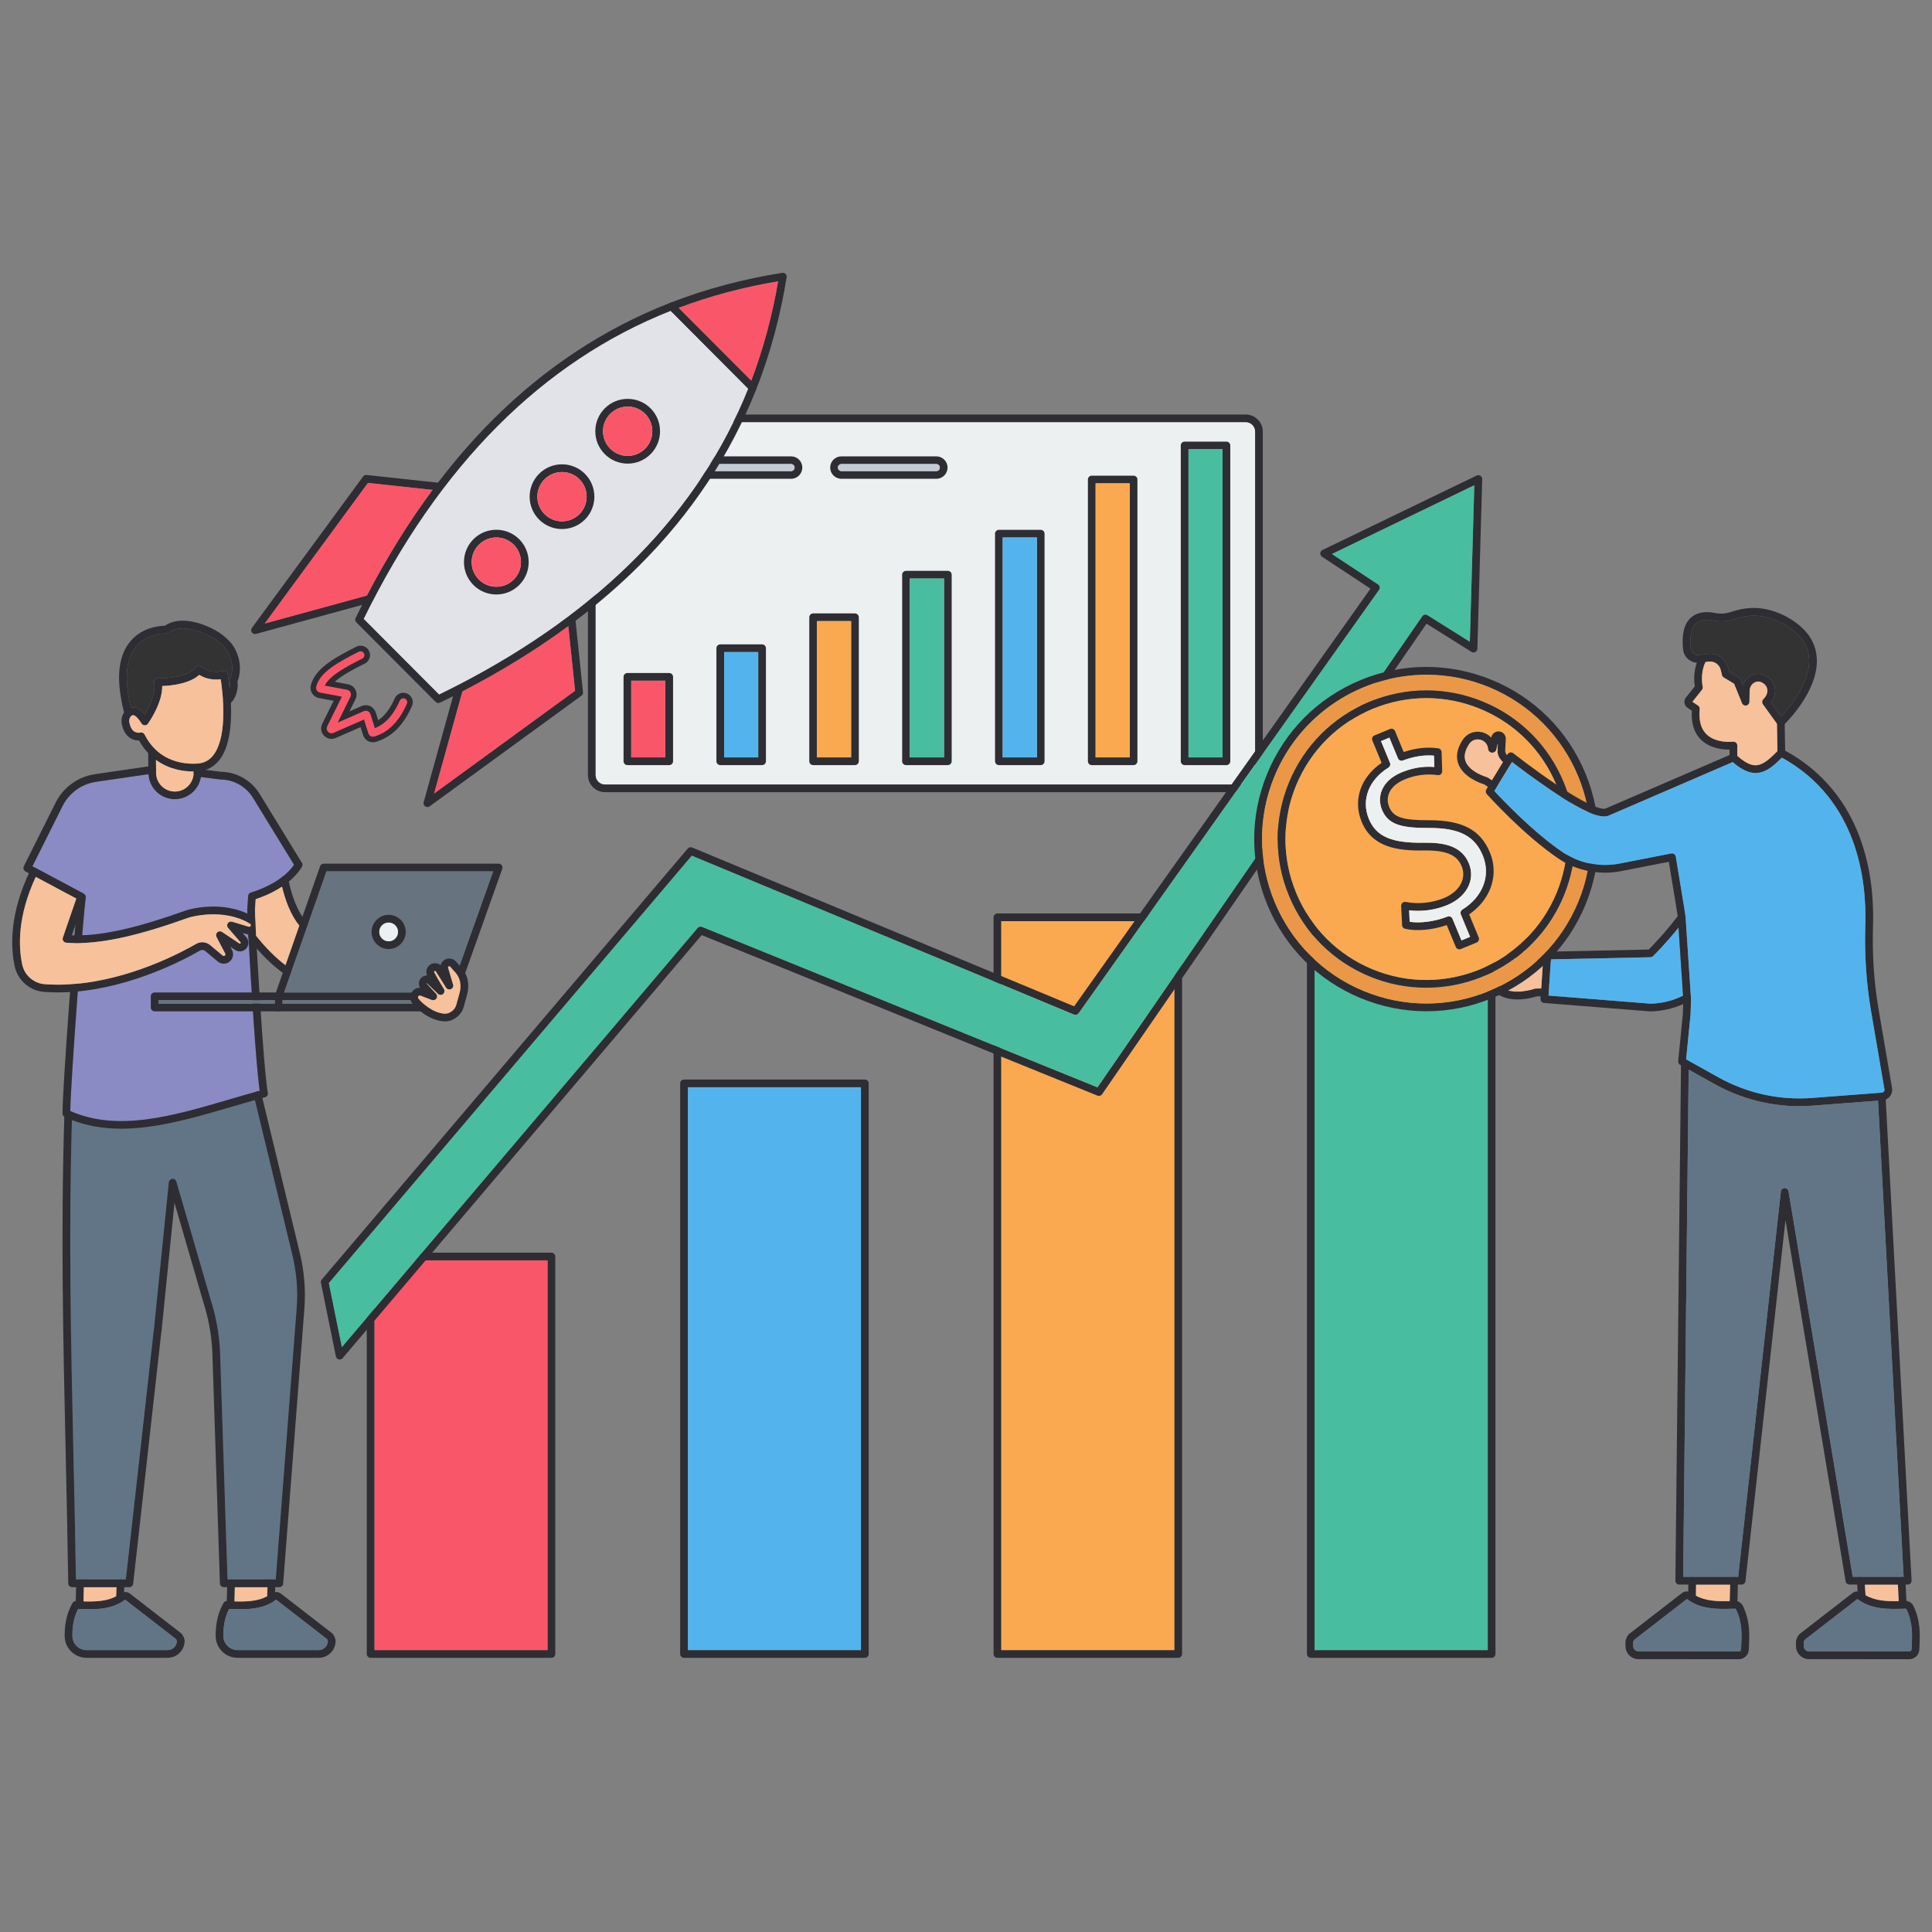 <?xml version="1.0" encoding="utf-8"?>
<svg xmlns="http://www.w3.org/2000/svg" id="Layer_1" style="enable-background:new 0 0 3000 3000" version="1.1" viewBox="0 0 3000 3000" x="0" y="0">
  <rect x="0" y="0" width="3000" height="3000" fill="#808080" stroke="none"/>
  <g>
    <g>
      <path d="M1934.32,643.66H939.5c-14.64,0-26.55,11.91-26.55,26.55v533.35c0,14.64,11.91,26.55,26.55,26.55h994.82&#xD;&#xA;			c14.64,0,26.55-11.91,26.55-26.55V670.21C1960.87,655.57,1948.96,643.66,1934.32,643.66z M1948.87,1203.56&#xD;&#xA;			c0,8.02-6.53,14.55-14.55,14.55H939.5c-8.02,0-14.55-6.53-14.55-14.55V670.21c0-8.02,6.53-14.55,14.55-14.55h994.82&#xD;&#xA;			c8.02,0,14.55,6.53,14.55,14.55L1948.87,1203.56L1948.87,1203.56z" style="fill:#2e2d33"/>
      <path d="M1948.87,670.21v533.35c0,8.02-6.53,14.55-14.55,14.55H939.5c-8.02,0-14.55-6.53-14.55-14.55V670.21&#xD;&#xA;			c0-8.02,6.53-14.55,14.55-14.55h994.82C1942.34,655.66,1948.87,662.19,1948.87,670.21z" style="fill:#ecf0f1"/>
    </g>
    <g>
      <path d="M1904.39,685.73h-64.89c-3.31,0-6,2.68-6,6v490.32c0,3.31,2.69,6,6,6h64.89c3.32,0,6-2.69,6-6V691.73&#xD;&#xA;			C1910.39,688.41,1907.71,685.73,1904.39,685.73z M1898.39,1176.05h-52.89V697.73h52.89V1176.05z" style="fill:#2e2d33"/>
      <rect height="478.32" style="fill:#49bda0" width="52.89" x="1845.5" y="697.73"/>
    </g>
    <g>
      <path d="M1760.18,738.6h-64.89c-3.32,0-6,2.69-6,6v437.45c0,3.31,2.68,6,6,6h64.89c3.32,0,6-2.69,6-6V744.6&#xD;&#xA;			C1766.18,741.29,1763.5,738.6,1760.18,738.6z M1754.18,1176.05h-52.89V750.6h52.89V1176.05z" style="fill:#2e2d33"/>
      <rect height="425.45" style="fill:#faa951" width="52.89" x="1701.29" y="750.6"/>
    </g>
    <g>
      <path d="M1615.97,822.73h-64.89c-3.32,0-6,2.68-6,6v353.32c0,3.31,2.68,6,6,6h64.89c3.32,0,6-2.69,6-6V828.73&#xD;&#xA;			C1621.97,825.41,1619.29,822.73,1615.97,822.73z M1609.97,1176.05h-52.89V834.73h52.89V1176.05z" style="fill:#2e2d33"/>
      <rect height="341.32" style="fill:#53b4ed" width="52.89" x="1557.08" y="834.73"/>
    </g>
    <g>
      <path d="M1471.76,886.42h-64.89c-3.32,0-6,2.69-6,6v289.63c0,3.31,2.68,6,6,6h64.89c3.31,0,6-2.69,6-6V892.42&#xD;&#xA;			C1477.76,889.11,1475.07,886.42,1471.76,886.42z M1465.76,1176.05h-52.89V898.42h52.89V1176.05z" style="fill:#2e2d33"/>
      <rect height="277.63" style="fill:#49bda0" width="52.89" x="1412.87" y="898.42"/>
    </g>
    <g>
      <path d="M1327.55,952.52h-64.9c-3.31,0-6,2.68-6,6v223.53c0,3.31,2.69,6,6,6h64.9c3.31,0,6-2.69,6-6V958.52&#xD;&#xA;			C1333.55,955.2,1330.86,952.52,1327.55,952.52z M1321.55,1176.05h-52.9V964.52h52.9V1176.05z" style="fill:#2e2d33"/>
      <rect height="211.53" style="fill:#faa951" width="52.9" x="1268.65" y="964.52"/>
    </g>
    <g>
      <path d="M1183.34,1000.59h-64.9c-3.31,0-6,2.68-6,6v175.46c0,3.31,2.69,6,6,6h64.9c3.31,0,6-2.69,6-6v-175.46&#xD;&#xA;			C1189.34,1003.27,1186.65,1000.59,1183.34,1000.59z M1177.34,1176.05h-52.9v-163.46h52.9V1176.05z" style="fill:#2e2d33"/>
      <rect height="163.46" style="fill:#53b4ed" width="52.9" x="1124.44" y="1012.59"/>
    </g>
    <g>
      <path d="M1039.13,1045.05h-64.9c-3.31,0-6,2.69-6,6v131c0,3.31,2.69,6,6,6h64.9c3.31,0,6-2.69,6-6v-131&#xD;&#xA;			C1045.13,1047.74,1042.44,1045.05,1039.13,1045.05z M1033.13,1176.05h-52.9v-119h52.9V1176.05z" style="fill:#2e2d33"/>
      <rect height="119" style="fill:#fa5669" width="52.9" x="980.23" y="1057.05"/>
    </g>
    <g>
      <g>
        <path d="M1228.4,708.63H985.65c-9.61,0-17.42,7.81-17.42,17.41c0,9.61,7.81,17.42,17.42,17.42h242.75&#xD;&#xA;				c9.61,0,17.42-7.81,17.42-17.42C1245.82,716.44,1238.01,708.63,1228.4,708.63z M1228.4,731.46H985.65&#xD;&#xA;				c-2.99,0-5.42-2.43-5.42-5.42c0-2.98,2.43-5.41,5.42-5.41h242.75c2.99,0,5.42,2.43,5.42,5.41&#xD;&#xA;				C1233.82,729.03,1231.39,731.46,1228.4,731.46z" style="fill:#2e2d33"/>
        <path d="M1233.82,726.04c0,2.99-2.43,5.42-5.42,5.42H985.65c-2.99,0-5.42-2.43-5.42-5.42c0-2.98,2.43-5.41,5.42-5.41&#xD;&#xA;				h242.75C1231.39,720.63,1233.82,723.06,1233.82,726.04z" style="fill:#c2cbd6"/>
      </g>
      <g>
        <path d="M1453.93,708.63h-147.41c-9.61,0-17.42,7.81-17.42,17.41c0,9.61,7.81,17.42,17.42,17.42h147.41&#xD;&#xA;				c9.61,0,17.42-7.81,17.42-17.42C1471.35,716.44,1463.54,708.63,1453.93,708.63z M1453.93,731.46h-147.41&#xD;&#xA;				c-2.99,0-5.42-2.43-5.42-5.42c0-2.98,2.43-5.41,5.42-5.41h147.41c2.99,0,5.42,2.43,5.42,5.41&#xD;&#xA;				C1459.35,729.03,1456.92,731.46,1453.93,731.46z" style="fill:#2e2d33"/>
        <path d="M1459.35,726.04c0,2.99-2.43,5.42-5.42,5.42h-147.41c-2.99,0-5.42-2.43-5.42-5.42&#xD;&#xA;				c0-2.98,2.43-5.41,5.42-5.41h147.41C1456.92,720.63,1459.35,723.06,1459.35,726.04z" style="fill:#c2cbd6"/>
      </g>
    </g>
    <g>
      <g>
        <g>
          <path d="M856.27,1945.12H575.52c-3.31,0-6,2.69-6,6v617.13c0,3.31,2.69,6,6,6h280.75c3.31,0,6-2.69,6-6v-617.13&#xD;&#xA;					C862.27,1947.81,859.58,1945.12,856.27,1945.12z M850.27,2562.25H581.52v-605.13h268.75V2562.25z" style="fill:#2e2d33"/>
          <rect height="605.13" style="fill:#fa5669" width="268.75" x="581.52" y="1957.12"/>
        </g>
        <g>
          <path d="M1342.89,1676.3h-280.74c-3.32,0-6,2.68-6,6v885.95c0,3.31,2.68,6,6,6h280.74c3.32,0,6-2.69,6-6V1682.3&#xD;&#xA;					C1348.89,1678.98,1346.21,1676.3,1342.89,1676.3z M1336.89,2562.25h-268.74V1688.3h268.74V2562.25z" style="fill:#2e2d33"/>
          <rect height="873.95" style="fill:#53b4ed" width="268.74" x="1068.15" y="1688.3"/>
        </g>
        <g>
          <path d="M1829.52,1418.43h-280.74c-3.32,0-6,2.68-6,6v1143.82c0,3.31,2.68,6,6,6h280.74c3.32,0,6-2.69,6-6V1424.43&#xD;&#xA;					C1835.52,1421.11,1832.84,1418.43,1829.52,1418.43z M1823.52,2562.25h-268.74V1430.43h268.74V2562.25z" style="fill:#2e2d33"/>
          <rect height="1131.82" style="fill:#faa951" width="268.74" x="1554.78" y="1430.43"/>
        </g>
        <g>
          <path d="M2316.15,1173.03H2035.4c-3.31,0-6,2.69-6,6v1389.22c0,3.31,2.69,6,6,6h280.75c3.31,0,6-2.69,6-6V1179.03&#xD;&#xA;					C2322.15,1175.72,2319.46,1173.03,2316.15,1173.03z M2310.15,2562.25H2041.4V1185.03h268.75V2562.25z" style="fill:#2e2d33"/>
          <rect height="1377.22" style="fill:#49bda0" width="268.75" x="2041.4" y="1185.03"/>
        </g>
      </g>
      <g>
        <path d="M2298.84,738.77c-1.76-1.14-3.98-1.28-5.87-0.36l-239.44,115.65c-1.95,0.94-3.24,2.85-3.38,5.01&#xD;&#xA;				c-0.14,2.15,0.88,4.22,2.68,5.4l75.25,49.58l-460.16,648.57L1074.8,1316c-2.41-1-5.19-0.33-6.88,1.66l-568.31,669.2&#xD;&#xA;				c-1.19,1.4-1.67,3.28-1.3,5.08l23.27,114.3c0.46,2.25,2.17,4.04,4.39,4.61c0.49,0.13,1,0.19,1.49,0.19&#xD;&#xA;				c1.74,0,3.42-0.75,4.58-2.11l557.53-656.91l614.53,249.26c2.6,1.05,5.59,0.16,7.19-2.16l503.79-730.67l69.78,43.76&#xD;&#xA;				c1.82,1.14,4.12,1.23,6.01,0.21c1.9-1.02,3.11-2.97,3.17-5.12l7.54-263.32C2301.64,741.88,2300.6,739.91,2298.84,738.77z&#xD;&#xA;				 M2282.35,996.47l-65.76-41.23c-2.72-1.71-6.3-0.97-8.13,1.67l-504.31,731.44l-614.09-249.09c-2.4-0.97-5.16-0.29-6.83,1.68&#xD;&#xA;				l-552.35,650.81l-20.23-99.35l563.59-663.64l593.49,246.78c2.59,1.07,5.58,0.22,7.2-2.07l466.53-657.55&#xD;&#xA;				c0.94-1.32,1.3-2.97,1-4.57c-0.3-1.6-1.24-3.01-2.6-3.91l-71.6-47.17L2289.3,753.5L2282.35,996.47z" style="fill:#2e2d33"/>
        <path d="M2289.3,753.5l-6.95,242.97l-65.76-41.23c-2.72-1.71-6.3-0.97-8.13,1.67l-504.31,731.44l-614.09-249.09&#xD;&#xA;				c-2.4-0.97-5.16-0.29-6.83,1.68l-552.35,650.81l-20.23-99.35l563.59-663.64l593.49,246.78c2.59,1.07,5.58,0.22,7.2-2.07&#xD;&#xA;				l466.53-657.55c0.94-1.32,1.3-2.97,1-4.57c-0.3-1.6-1.24-3.01-2.6-3.91l-71.6-47.17L2289.3,753.5z" style="fill:#49bda0"/>
      </g>
    </g>
    <path d="M563.74,1112.48C563.74,1112.48,563.74,1112.49,563.74,1112.48L563.74,1112.48z" style="fill:#2e2d33"/>
    <path d="M579.16,1152.63c-7.13,0-13.35-4.57-15.46-11.37l-3.83-12.21l-38.57,16.91c-6.19,2.72-13.49,1.26-18.17-3.63&#xD;&#xA;		c-4.68-4.89-5.81-12.26-2.81-18.33l17.73-35.8l-22.69-4.24c-4.36-0.81-8.24-3.42-10.65-7.16c-2.4-3.74-3.16-8.34-2.08-12.62&#xD;&#xA;		c6.44-25.8,35.83-42.43,70.7-59.97c7.2-3.63,16.03-0.72,19.66,6.49c3.63,7.23,0.71,16.05-6.5,19.67&#xD;&#xA;		c-15.28,7.69-35.16,17.69-46.67,28.36l20.67,3.87c4.96,0.94,9.26,4.19,11.51,8.7c2.24,4.53,2.23,9.91-0.02,14.41l-9.38,18.94&#xD;&#xA;		l18.93-8.3c4.18-1.84,8.98-1.81,13.15,0.08c4.19,1.9,7.38,5.5,8.76,9.88l3.77,12.04c10.22-6.7,18.66-17.85,25.67-33.87&#xD;&#xA;		c3.22-7.38,11.87-10.78,19.28-7.56c3.6,1.57,6.36,4.45,7.78,8.09c1.42,3.64,1.34,7.62-0.22,11.21&#xD;&#xA;		c-13.15,30.06-31.42,48.29-55.88,55.72C582.32,1152.4,580.75,1152.63,579.16,1152.63z" style="fill:#2e2d33"/>
    <path d="M688.68,756.52c-0.36,3.3-3.29,5.69-6.61,5.32l-10.39-1.12l-100.3-10.85L411.03,968.21l158.72-43.43l2.51-0.69&#xD;&#xA;		c3.2-0.87,6.49,1.01,7.37,4.21c0.87,3.19-1.01,6.49-4.2,7.37l-13.12,3.59l-164.73,45.07c-0.53,0.15-1.06,0.22-1.59,0.22&#xD;&#xA;		c-1.94,0-3.81-0.95-4.94-2.61c-1.45-2.1-1.41-4.89,0.11-6.95l172.6-235.01c1.26-1.72,3.36-2.64,5.48-2.41l110.83,11.98l3.29,0.36&#xD;&#xA;		C686.65,750.27,689.04,753.23,688.68,756.52z" style="fill:#2e2d33"/>
    <path d="M902.83,1080.28L667.2,1252.03c-1.05,0.77-2.29,1.15-3.53,1.15c-1.19,0-2.39-0.35-3.42-1.06&#xD;&#xA;		c-2.1-1.46-3.04-4.08-2.36-6.54l45.65-164.54h0.01l3.64-13.14c0.46-1.66,1.58-2.96,2.99-3.7c0.11-0.06,0.21-0.11,0.32-0.16&#xD;&#xA;		c1.23-0.56,2.66-0.71,4.08-0.31c3.19,0.88,5.06,4.19,4.17,7.38l-0.7,2.53l-43.99,158.55l218.91-159.58l-10.49-100.32l-1.09-10.41&#xD;&#xA;		c-0.34-3.29,2.05-6.24,5.35-6.59c3.3-0.34,6.25,2.05,6.59,5.35l0.34,3.3l11.6,110.86C905.49,1076.93,904.56,1079.02,902.83,1080.28&#xD;&#xA;		z" style="fill:#2e2d33"/>
    <path d="M1173.06,597.74l-6.52-6.54l-112.75-113.15l-6.57-6.59c-1.54-1.54-3.78-2.09-5.85-1.5&#xD;&#xA;		c-0.01,0-0.01,0-0.02,0.01c-0.18,0.04-0.35,0.1-0.52,0.17c-101.78,39.65-194.31,100.55-275,181&#xD;&#xA;		c-29.94,29.85-58.55,62.69-85.76,98.41c-2.81,3.69-5.61,7.41-8.39,11.17c-36.71,49.51-70.77,104.32-101.93,164.06&#xD;&#xA;		c-2.5,4.8-4.98,9.62-7.44,14.48c-3.4,6.7-6.77,13.47-10.1,20.3c-1.12,2.29-0.66,5.05,1.14,6.86l61.5,61.73l61.54,61.72&#xD;&#xA;		c1.15,1.16,2.69,1.77,4.25,1.77c0.88,0,1.78-0.2,2.61-0.6c6.83-3.3,13.59-6.63,20.29-10h0.01c4.87-2.45,9.7-4.91,14.5-7.4&#xD;&#xA;		c59.86-30.95,114.78-64.81,164.43-101.35c3.76-2.77,7.49-5.55,11.19-8.35c35.81-27.08,68.77-55.59,98.72-85.42&#xD;&#xA;		c80.74-80.4,141.97-172.71,182-274.34C1175.26,601.96,1174.74,599.43,1173.06,597.74z M710.5,1064.04&#xD;&#xA;		c-0.11,0.05-0.21,0.1-0.32,0.16c-9.31,4.79-18.75,9.51-28.31,14.17l-58.52-58.69l-58.48-58.7&#xD;&#xA;		c117.21-238.58,277.55-399.46,476.67-478.23l120.24,120.68C1085.51,794.2,933.78,949.01,710.5,1064.04z" style="fill:#2e2d33"/>
    <path d="M1161.78,603.43c-76.27,190.77-228,345.58-451.28,460.61c-0.11,0.05-0.21,0.1-0.32,0.16&#xD;&#xA;		c-9.31,4.79-18.75,9.51-28.31,14.17l-58.52-58.69l-58.48-58.7c117.21-238.58,277.55-399.46,476.67-478.23L1161.78,603.43z" style="fill:#e1e3e8"/>
    <path d="M671.68,760.72c-36.71,49.51-70.77,104.32-101.93,164.06l-158.72,43.43l160.35-218.34L671.68,760.72z" style="fill:#fa5669"/>
    <path d="M892.97,1072.61l-218.91,159.58l43.99-158.55c59.86-30.95,114.78-64.81,164.43-101.35L892.97,1072.61z" style="fill:#fa5669"/>
    <path d="M1219.79,425.38c-1.36-1.36-3.28-1.99-5.18-1.69c-60.58,9.52-118.86,25.09-173.24,46.27&#xD;&#xA;		c-0.01,0-0.01,0-0.02,0.01c-0.17,0.06-0.33,0.13-0.5,0.19c-1.89,0.73-3.28,2.37-3.69,4.35c-0.42,1.98,0.19,4.04,1.62,5.47&#xD;&#xA;		l2.76,2.77l120.24,120.68l2.78,2.78c1.14,1.15,2.67,1.77,4.25,1.77c0.4,0,0.81-0.04,1.22-0.13c1.98-0.41,3.62-1.79,4.36-3.67&#xD;&#xA;		c21.46-54.51,37.3-112.92,47.07-173.61C1221.77,428.67,1221.15,426.74,1219.79,425.38z M1166.54,591.2l-112.75-113.15&#xD;&#xA;		c48.79-18.37,100.66-32.19,154.46-41.17C1199.08,490.61,1185.07,542.43,1166.54,591.2z" style="fill:#2e2d33"/>
    <path d="M1208.25,436.88c-9.17,53.73-23.18,105.55-41.71,154.32l-112.75-113.15&#xD;&#xA;		C1102.58,459.68,1154.45,445.86,1208.25,436.88z" style="fill:#fa5669"/>
    <path d="M1010.28,634.14c-19.57-19.64-51.47-19.7-71.1-0.13c-9.52,9.48-14.77,22.09-14.79,35.52&#xD;&#xA;		c-0.03,13.43,5.18,26.07,14.66,35.58s22.09,14.77,35.52,14.79h0.1c6.69,0,13.19-1.3,19.2-3.79c6.01-2.48,11.53-6.15,16.28-10.87&#xD;&#xA;		C1029.79,685.67,1029.84,653.77,1010.28,634.14z M1001.68,696.74c-7.23,7.2-16.82,11.16-27.01,11.16h-0.08&#xD;&#xA;		c-10.22-0.02-19.82-4.02-27.04-11.26s-11.18-16.86-11.16-27.09c0.02-10.22,4.01-19.82,11.26-27.04&#xD;&#xA;		c7.45-7.43,17.23-11.15,27.01-11.15c9.83,0,19.65,3.75,27.12,11.25C1016.67,657.56,1016.63,681.84,1001.68,696.74z" style="fill:#2e2d33"/>
    <path d="M1001.68,696.74c-7.23,7.2-16.82,11.16-27.01,11.16h-0.08c-10.22-0.02-19.82-4.02-27.04-11.26&#xD;&#xA;		s-11.18-16.86-11.16-27.09c0.02-10.22,4.01-19.82,11.26-27.04c7.45-7.43,17.23-11.15,27.01-11.15c9.83,0,19.65,3.75,27.12,11.25&#xD;&#xA;		C1016.67,657.56,1016.63,681.84,1001.68,696.74z" style="fill:#fa5669"/>
    <path d="M908.29,735.76c-19.57-19.64-51.46-19.7-71.1-0.13c-19.64,19.57-19.69,51.46-0.13,71.1&#xD;&#xA;		c9.81,9.84,22.71,14.77,35.62,14.77c12.84,0,25.69-4.88,35.49-14.64C927.8,787.29,927.86,755.39,908.29,735.76z M899.69,798.36&#xD;&#xA;		c-14.94,14.89-39.23,14.85-54.13-0.1c-14.89-14.95-14.85-39.23,0.1-54.13c7.46-7.43,17.24-11.14,27.02-11.14&#xD;&#xA;		c9.82,0,19.65,3.74,27.11,11.24c7.43,7.46,11.15,17.24,11.15,27.01C910.94,781.07,907.19,790.89,899.69,798.36z" style="fill:#2e2d33"/>
    <path d="M910.94,771.24c0,9.83-3.75,19.65-11.25,27.12c-14.94,14.89-39.23,14.85-54.13-0.1&#xD;&#xA;		c-14.89-14.95-14.85-39.23,0.1-54.13c7.46-7.43,17.24-11.14,27.02-11.14c9.82,0,19.65,3.74,27.11,11.24&#xD;&#xA;		C907.22,751.69,910.94,761.47,910.94,771.24z" style="fill:#fa5669"/>
    <path d="M806.31,837.38c-19.57-19.64-51.47-19.7-71.1-0.13c-19.64,19.57-19.7,51.46-0.13,71.1&#xD;&#xA;		c9.81,9.84,22.71,14.77,35.61,14.77c6.43,0,12.85-1.22,18.89-3.66s11.7-6.1,16.6-10.98C825.82,888.91,825.88,857.01,806.31,837.38z&#xD;&#xA;		 M797.71,899.98c-14.95,14.89-39.23,14.85-54.13-0.1c-14.9-14.95-14.85-39.23,0.1-54.13c7.45-7.43,17.23-11.15,27.01-11.15&#xD;&#xA;		c9.83,0,19.65,3.75,27.12,11.25C812.7,860.8,812.66,885.08,797.71,899.98z" style="fill:#2e2d33"/>
    <path d="M797.71,899.98c-14.95,14.89-39.23,14.85-54.13-0.1c-14.9-14.95-14.85-39.23,0.1-54.13&#xD;&#xA;		c7.45-7.43,17.23-11.15,27.01-11.15c9.83,0,19.65,3.75,27.12,11.25C812.7,860.8,812.66,885.08,797.71,899.98z" style="fill:#fa5669"/>
    <g>
      <path d="M2625.68,1549.55v0.43c-0.15,1.98-1.28,3.85-3.15,4.86c-2.93,1.57-5.91,3.03-8.94,4.38&#xD;&#xA;			c-16.04,7.11-33.44,10.99-50.87,11.28h-0.1c-0.16,0-0.32-0.01-0.48-0.02l-164.49-13.09c-3.27-0.26-5.73-3.1-5.51-6.38l0.27-4.01&#xD;&#xA;			l0.8-12.03l2.72-40.62l0.73-10.97c0.03-0.39,0.09-0.78,0.19-1.15c0.68-2.53,2.96-4.39,5.67-4.45l157.63-3.33&#xD;&#xA;			c5.68-5.74,25.05-25.76,44.95-51.71v-0.01c0.5-0.65,1-1.31,1.5-1.97c2-2.64,5.77-3.15,8.41-1.15c1.32,1,2.11,2.45,2.31,3.97&#xD;&#xA;			c0.01,0.01,0.01,0.02,0,0.03c0.02,0.06,0.02,0.12,0.02,0.17c0.01,0.01,0.01,0.02,0.01,0.03c0.02,0.2,0.03,0.39,0.03,0.59&#xD;&#xA;			c0,0.06,0,0.12-0.01,0.18c0.01,0.06,0,0.12-0.01,0.19v0.1c0,0.01,0,0.03-0.01,0.05c0.01,0.01,0.01,0.02,0,0.03&#xD;&#xA;			c0,0.04-0.01,0.08-0.02,0.12c0,0.07-0.01,0.15-0.02,0.22c0,0.02,0,0.04-0.01,0.06c-0.01,0.1-0.03,0.21-0.06,0.31&#xD;&#xA;			c-0.01,0.06-0.02,0.11-0.04,0.17c-0.04,0.19-0.1,0.38-0.17,0.57c-0.06,0.19-0.14,0.38-0.23,0.56c-0.08,0.17-0.17,0.34-0.27,0.5&#xD;&#xA;			c-0.11,0.19-0.23,0.38-0.37,0.56c-1.15,1.52-2.31,3.02-3.46,4.5c-0.48,0.62-0.96,1.23-1.44,1.84c-1.61,2.07-3.22,4.1-4.83,6.08&#xD;&#xA;			v0.01c-20.79,25.82-38.69,43.39-39.55,44.23c-1.09,1.07-2.55,1.68-4.07,1.71l-154.53,3.28h-0.01l-0.07,1.05&#xD;&#xA;			c0,0.03-0.01,0.06-0.01,0.09l-3.35,49.98c0,0.12-0.01,0.24-0.02,0.36c0.01,0.1,0,0.2-0.01,0.29l-0.3,4.46l158.29,12.6&#xD;&#xA;			c17.45-0.34,34.87-4.63,50.63-12.47c1.14-0.56,2.28-1.15,3.41-1.76c2.92-1.57,6.56-0.48,8.13,2.44c0.09,0.17,0.18,0.35,0.24,0.52&#xD;&#xA;			c0.06,0.13,0.11,0.26,0.16,0.4c0.01,0.04,0.03,0.08,0.04,0.13c0.05,0.16,0.1,0.32,0.13,0.49c0.04,0.15,0.07,0.3,0.09,0.45&#xD;&#xA;			c0,0.04,0.01,0.07,0.02,0.11v0.01c0,0,0,0,0,0.01l0.02,0.33C2625.68,1549.29,2625.68,1549.42,2625.68,1549.55z" style="fill:#2e2d33"/>
      <path d="M2613.43,1546.03c-15.76,7.84-33.18,12.13-50.63,12.47l-158.29-12.6l0.3-4.46c0.01-0.09,0.02-0.19,0.01-0.29&#xD;&#xA;			l3.37-50.34c0-0.03,0.01-0.06,0.01-0.09c0.06-0.35,0.09-0.7,0.08-1.05l154.53-3.28c1.52-0.03,2.98-0.64,4.07-1.71&#xD;&#xA;			c0.86-0.84,18.76-18.41,39.55-44.23L2613.43,1546.03z" style="fill:#53b4ed"/>
      <path d="M2395.93,1494.35l-2.72,40.62l-8.52,0.24c-0.62,0.02-1.23,0.13-1.81,0.34c-0.32,0.11-31.96,10.95-50.42-1.78&#xD;&#xA;			c-8.53-5.89-13.06-16.37-13.45-31.16c-0.29-10.53,6.53-17.02,13.01-19.57c6.39-2.51,15.63-2.44,22.5,5.28&#xD;&#xA;			c0.13,0.15,0.25,0.3,0.38,0.45l0.24,0.28c0.05,0.05,0.09,0.1,0.14,0.15c2.17,2.44,5.77,2.98,8.56,1.28&#xD;&#xA;			c2.79-1.69,3.96-5.13,2.77-8.25l-7.54-18.92c-0.08-0.21,0.01-0.46,0.27-0.57c0.01,0,0.04-0.01,0.14-0.01&#xD;&#xA;			c0.06,0,0.25,0.01,0.36,0.18l11.35,18.24c3.4,5.45,8.7,9.28,14.91,10.79L2395.93,1494.35z" style="fill:#f7c19b"/>
      <path d="M2408.28,1489.67c0.01,0.35-0.02,0.7-0.08,1.05c0,0.03-0.01,0.06-0.01,0.09c-0.02,0.12-0.05,0.24-0.08,0.36&#xD;&#xA;			c-0.79,3.21-4.04,5.18-7.26,4.39l-4.92-1.21l-9.83-2.41c-6.21-1.51-11.51-5.34-14.91-10.79l-11.35-18.24&#xD;&#xA;			c-0.11-0.17-0.3-0.18-0.36-0.18c-0.1,0-0.13,0.01-0.14,0.01c-0.26,0.11-0.35,0.36-0.27,0.57l7.54,18.92&#xD;&#xA;			c1.19,3.12,0.02,6.56-2.77,8.25c-2.79,1.7-6.39,1.16-8.56-1.28c-0.05-0.05-0.09-0.1-0.14-0.15l-0.24-0.28&#xD;&#xA;			c-0.13-0.15-0.25-0.3-0.38-0.45c-6.87-7.72-16.11-7.79-22.5-5.28c-6.48,2.55-13.3,9.04-13.01,19.57&#xD;&#xA;			c0.39,14.79,4.92,25.27,13.45,31.16c18.46,12.73,50.1,1.89,50.42,1.78c0.58-0.21,1.19-0.32,1.81-0.34l8.52-0.24l5.47-0.15h0.17&#xD;&#xA;			c3.23,0,5.9,2.57,5.99,5.83v0.14c0,0.12-0.01,0.24-0.02,0.36c0.01,0.1,0,0.2-0.01,0.29c-0.3,2.95-2.75,5.29-5.8,5.38l-6.6,0.18&#xD;&#xA;			l-6.5,0.18c-3.47,1.12-15.78,4.74-29.72,4.74c-10.24,0-21.37-1.95-30.54-8.28c-11.87-8.18-18.14-21.88-18.63-40.71&#xD;&#xA;			c-0.38-13.78,7.71-25.97,20.6-31.05c7.17-2.83,14.75-3.01,21.62-0.83l-1.32-3.31c-2.49-6.3,0.41-13.32,6.61-15.99&#xD;&#xA;			c1.51-0.67,3.19-1.02,4.95-1.02c4.31,0,8.25,2.18,10.54,5.83l11.35,18.25c1.72,2.76,4.42,4.71,7.58,5.48l7.9,1.94l6.86,1.68&#xD;&#xA;			C2406.43,1484.57,2408.25,1486.99,2408.28,1489.67z" style="fill:#2e2d33"/>
      <g>
        <g>
          <g>
            <path d="M2461.72,1200.64c-27.32-65.95-78.68-117.3-144.6-144.59c-65.95-27.31-138.59-27.3-204.54,0.03&#xD;&#xA;						s-117.31,78.7-144.61,144.66c-27.3,65.93-27.28,138.55,0.06,204.49c27.33,65.94,78.7,117.29,144.66,144.59&#xD;&#xA;						c32.94,13.64,67.55,20.46,102.17,20.46c34.65,0,69.32-6.83,102.31-20.5c32.97-13.66,62.29-33.34,86.78-57.83&#xD;&#xA;						s44.15-53.81,57.8-86.77C2489.06,1339.22,2489.05,1266.58,2461.72,1200.64z M2450.67,1400.58&#xD;&#xA;						c-26.07,62.97-75.12,112.01-138.1,138.11s-132.33,26.12-195.29,0.05c-130.04-53.84-192.05-203.41-138.23-333.41&#xD;&#xA;						c40.67-98.22,135.94-157.61,236.17-157.61c32.48,0,65.48,6.24,97.31,19.41C2442.53,1120.96,2504.5,1270.55,2450.67,1400.58z" style="fill:#2e2d33"/>
            <path d="M2312.53,1067.13c-31.83-13.17-64.83-19.41-97.31-19.41c-100.23,0-195.5,59.39-236.17,157.61&#xD;&#xA;						c-53.82,130,8.19,279.57,138.23,333.41c62.96,26.07,132.31,26.05,195.29-0.05c62.98-26.1,112.03-75.14,138.1-138.11&#xD;&#xA;						C2504.5,1270.55,2442.53,1120.96,2312.53,1067.13z M2428.07,1391.23c-36.75,88.77-122.89,142.47-213.48,142.47&#xD;&#xA;						c-29.37,0-59.19-5.64-87.96-17.55c-56.95-23.58-101.31-67.93-124.92-124.88s-23.63-119.66-0.06-176.59&#xD;&#xA;						c23.58-56.95,67.93-101.31,124.89-124.91c56.95-23.61,119.68-23.62,176.63-0.04c56.93,23.57,101.27,67.91,124.87,124.86&#xD;&#xA;						C2451.64,1271.55,2451.65,1334.28,2428.07,1391.23z" style="fill:#ea9847"/>
          </g>
        </g>
        <g>
          <path d="M2428.04,1214.59c-23.6-56.95-67.94-101.29-124.87-124.86c-56.95-23.58-119.68-23.57-176.63,0.04&#xD;&#xA;					c-56.96,23.6-101.31,67.96-124.89,124.91c-23.57,56.93-23.55,119.64,0.06,176.59s67.97,101.3,124.92,124.88&#xD;&#xA;					c28.77,11.91,58.59,17.55,87.96,17.55c90.59,0,176.73-53.7,213.48-142.47C2451.65,1334.28,2451.64,1271.55,2428.04,1214.59z&#xD;&#xA;					 M2416.98,1386.64c-46.13,111.43-174.33,164.56-285.76,118.42c-53.99-22.35-96.05-64.4-118.43-118.39&#xD;&#xA;					c-22.37-53.98-22.4-113.44-0.05-167.4c22.35-53.99,64.39-96.04,118.39-118.42c53.99-22.38,113.46-22.39,167.45-0.04&#xD;&#xA;					c53.97,22.35,96,64.39,118.37,118.38S2439.33,1332.65,2416.98,1386.64z" style="fill:#2e2d33"/>
          <path d="M2416.98,1386.64c-46.13,111.43-174.33,164.56-285.76,118.42c-53.99-22.35-96.05-64.4-118.43-118.39&#xD;&#xA;					c-22.37-53.98-22.4-113.44-0.05-167.4c22.35-53.99,64.39-96.04,118.39-118.42c53.99-22.38,113.46-22.39,167.45-0.04&#xD;&#xA;					c53.97,22.35,96,64.39,118.37,118.38S2439.33,1332.65,2416.98,1386.64z" style="fill:#faa951"/>
        </g>
        <g>
          <path d="M2281.31,1419.8c24.49-16.9,38.01-41.65,38.01-67.3c0-9.61-1.9-19.35-5.83-28.85&#xD;&#xA;					c-14.5-35.02-42.67-50.01-94.07-50.01h-1.25c-40.71,0.07-54.44-4.6-61.1-20.68c-5.33-12.87-2.2-31.77,24.15-42.68&#xD;&#xA;					c24.29-10.06,43.35-7.68,51.48-6.66c1.75,0.21,3.49-0.34,4.79-1.52c1.29-1.19,2.01-2.88,1.95-4.63l-0.95-29.72&#xD;&#xA;					c-0.09-2.92-2.28-5.34-5.17-5.75c-17.36-2.4-34.97-0.53-53.67,5.73l-13.45-32.49c-1.27-3.06-4.78-4.51-7.84-3.24l-24.11,9.98&#xD;&#xA;					c-1.47,0.61-2.64,1.77-3.25,3.24s-0.61,3.13,0,4.6l14.37,34.69c-32.73,22.48-44.88,57.96-30.94,91.63&#xD;&#xA;					c16.72,40.39,56.86,45.21,97.68,44.42c33.6-0.21,50.29,6.86,57.56,24.42c7.94,19.17-3.26,39.5-27.24,49.43&#xD;&#xA;					c-18.63,7.71-40.33,9.95-59.54,6.15c-1.81-0.36-3.68,0.14-5.08,1.34c-1.4,1.21-2.16,2.99-2.07,4.84l1.45,29.92&#xD;&#xA;					c0.13,2.67,2.01,4.94,4.62,5.55c17.8,4.16,42.62,1.89,64.69-5.74l14.06,33.96c0.96,2.31,3.19,3.71,5.55,3.71&#xD;&#xA;					c0.76,0,1.54-0.15,2.29-0.46l24.52-10.15c3.06-1.27,4.52-4.78,3.25-7.84L2281.31,1419.8z M2269.35,1460.3l-13.97-33.75&#xD;&#xA;					c-0.96-2.31-3.19-3.71-5.55-3.71c-0.73,0-1.48,0.14-2.2,0.43c-19.16,7.58-42.05,10.66-58.69,8.1l-0.86-17.84&#xD;&#xA;					c19.48,2.4,40.57-0.43,58.94-8.04c30.51-12.63,44.38-39.4,33.74-65.1c-11.74-28.36-41.34-32.01-68.81-31.83&#xD;&#xA;					c-50.77,0.98-74.99-9.39-86.43-37.01c-12.16-29.38-0.21-60.64,30.45-79.63c2.5-1.55,3.51-4.68,2.39-7.4l-13.98-33.75l13.03-5.39&#xD;&#xA;					l13.33,32.21c1.24,2.99,4.63,4.46,7.66,3.32c16.99-6.39,32.84-8.88,48.26-7.58l0.57,17.63c-10.98-0.89-28.89-0.76-50.6,8.23&#xD;&#xA;					c-32.32,13.38-38.68,38.95-30.65,58.36c9.85,23.8,32.03,28.1,72.22,28.09h1.18c46.41,0,70.51,12.37,83.02,42.6&#xD;&#xA;					c12.89,31.14,0.45,64.19-31.7,84.17c-2.49,1.55-3.5,4.68-2.38,7.39l14.47,34.94L2269.35,1460.3z" style="fill:#2e2d33"/>
          <path d="M2268.32,1419.8l14.47,34.94l-13.44,5.56l-13.97-33.75c-0.96-2.31-3.19-3.71-5.55-3.71&#xD;&#xA;					c-0.73,0-1.48,0.14-2.2,0.43c-19.16,7.58-42.05,10.66-58.69,8.1l-0.86-17.84c19.48,2.4,40.57-0.43,58.94-8.04&#xD;&#xA;					c30.51-12.63,44.38-39.4,33.74-65.1c-11.74-28.36-41.34-32.01-68.81-31.83c-50.77,0.98-74.99-9.39-86.43-37.01&#xD;&#xA;					c-12.16-29.38-0.21-60.64,30.45-79.63c2.5-1.55,3.51-4.68,2.39-7.4l-13.98-33.75l13.03-5.39l13.33,32.21&#xD;&#xA;					c1.24,2.99,4.63,4.46,7.66,3.32c16.99-6.39,32.84-8.88,48.26-7.58l0.57,17.63c-10.98-0.89-28.89-0.76-50.6,8.23&#xD;&#xA;					c-32.32,13.38-38.68,38.95-30.65,58.36c9.85,23.8,32.03,28.1,72.22,28.09h1.18c46.41,0,70.51,12.37,83.02,42.6&#xD;&#xA;					c12.89,31.14,0.45,64.19-31.7,84.17C2268.21,1413.96,2267.2,1417.09,2268.32,1419.8z" style="fill:#ecf0f1"/>
        </g>
      </g>
      <path d="M2344.99,1187.21c-2.48,2.19-6.27,1.96-8.47-0.52l-2.91-3.29l-2.98-3.37c-3.7-4.18-5.59-9.56-5.33-15.16&#xD;&#xA;			l0.52-10.6l-2.18,9.43c-0.75,3.19-3.66,5.33-6.89,5.12c-3.25-0.21-5.83-2.71-6.16-5.95c0-0.04-0.01-0.09-0.01-0.13&#xD;&#xA;			c-0.01-0.12-0.01-0.24-0.03-0.35c-0.02-0.09-0.03-0.18-0.04-0.27c-0.95-8.07-6.88-12.26-12.11-13.49&#xD;&#xA;			c-5.3-1.25-12.59-0.12-17.11,6.79c-6.54,10-8.38,19-5.47,26.74c6.36,16.92,32.71,24.44,32.97,24.51c0.6,0.17,1.17,0.42,1.68,0.76&#xD;&#xA;			l6.14,4.02l5.18,3.38c2.78,1.81,3.56,5.53,1.74,8.31c-1.15,1.76-3.07,2.71-5.02,2.71c-1.13,0-2.27-0.31-3.28-0.97l-4.84-3.16&#xD;&#xA;			l-5.74-3.76c-5.5-1.68-32.23-10.83-40.05-31.53c-4.35-11.53-2.12-24.18,6.65-37.58c6.52-9.97,18.25-14.64,29.9-11.9&#xD;&#xA;			c5.75,1.35,10.71,4.34,14.41,8.46l0.22-0.94c1.37-5.93,7.33-9.76,13.3-8.53c5.23,1.01,9.09,5.7,9.09,11.14v0.53l-0.88,17.84&#xD;&#xA;			c-0.12,2.44,0.71,4.8,2.33,6.63l0.5,0.57l5.39,6.09C2347.7,1181.22,2347.47,1185.01,2344.99,1187.21z" style="fill:#2e2d33"/>
      <path d="M2697.67,1157.64l-0.02,16.05v2.63c-0.01,3.31-2.69,6-6,6c0,0,0,0-0.01,0c-3.31,0-5.99-2.67-5.99-5.99v-3.96&#xD;&#xA;			l0.01-8.39c-10.32,0.11-30.23-1.64-44.14-15.16c-10.83-10.52-15.68-25.74-14.43-45.26l-6.68-4.51c-2.54-1.72-4.27-4.45-4.73-7.48&#xD;&#xA;			s0.37-6.15,2.29-8.55l13.72-17.2c-0.99-6.21-2.42-21.18,3.11-36.67c1.16-3.26,2.63-6.55,4.48-9.78c0.9-1.57,2.39-2.58,4.02-2.91&#xD;&#xA;			l0.03-0.01l0.83-0.1c1.12-0.06,2.27,0.19,3.31,0.79c2.87,1.65,3.87,5.31,2.23,8.19c-0.49,0.86-0.95,1.72-1.38,2.59&#xD;&#xA;			c-8.93,18.12-4.44,37.92-4.39,38.13c0.42,1.79-0.01,3.67-1.15,5.11l-14.78,18.53l8.71,5.88c1.83,1.24,2.83,3.37,2.61,5.57&#xD;&#xA;			c-1.72,17.41,1.82,30.54,10.52,39.03c14.94,14.57,40.82,11.55,41.08,11.51c1.72-0.21,3.43,0.32,4.72,1.46&#xD;&#xA;			S2697.67,1155.92,2697.67,1157.64z" style="fill:#2e2d33"/>
      <path d="M2772.04,1169.01c0.06,3.32-2.58,6.05-5.89,6.11h-0.11c-3.26,0-5.94-2.62-6-5.89l-0.05-2.83l-0.75-42.58&#xD;&#xA;			l-0.03-1.87c-0.06-3.31,2.58-6.05,5.89-6.11c3.35-0.06,6.05,2.58,6.11,5.9l0.05,2.57l0.72,41.25L2772.04,1169.01z" style="fill:#2e2d33"/>
      <path d="M2820.53,1016.15c-3.59-24.9-20.41-45.22-50-60.39c-0.04-0.02-0.09-0.05-0.13-0.07&#xD;&#xA;			c-35.5-17.07-61.89-12.28-83.01-5.33c-7.98,2.62-16.28,3.15-24.01,1.55c-15.86-3.3-28.94-0.8-37.83,7.23&#xD;&#xA;			c-10.44,9.44-14.52,25.97-12.1,49.14c0.66,6.33,3.76,11.99,8.72,15.93c3.69,2.92,8.05,4.61,12.63,4.94&#xD;&#xA;			c1.53,0.12,3.08,0.08,4.63-0.11l8.89-1.12l5.04-0.63c8.53-1.07,16.49,4.41,18.53,12.76l2.01,8.21c0.37,1.55,1.36,2.88,2.72,3.71&#xD;&#xA;			l16.08,9.7l12.26,30.22c1.07,2.64,3.85,4.17,6.66,3.65c2.8-0.52,4.85-2.94,4.9-5.79l0.32-17.14c0.12-6.47,4.22-12.14,9.97-13.8&#xD;&#xA;			c3.18-0.91,6.16-0.62,9.11,0.9c4.4,2.26,7.31,5.81,8.19,10.01c0.95,4.51-0.43,9.33-3.88,13.59c-0.69,0.85-1.47,1.73-2.3,2.59&#xD;&#xA;			c-2.01,2.1-2.24,5.33-0.54,7.68l21.85,30.24l1.11,1.53c1.01,1.4,2.58,2.3,4.31,2.46c0.18,0.02,0.37,0.03,0.55,0.03&#xD;&#xA;			c1.53,0,3.02-0.59,4.14-1.65c0.22-0.21,0.88-0.85,1.91-1.88C2781.49,1114.03,2827.51,1064.72,2820.53,1016.15z M2765.9,1112.54&#xD;&#xA;			l-15.99-22.13c5.43-6.92,7.59-15.34,5.94-23.17c-1.64-7.79-6.77-14.26-14.44-18.2c-5.64-2.9-11.83-3.51-17.92-1.76&#xD;&#xA;			c-7.96,2.29-14.23,8.54-17.04,16.36l-3.38-8.33c-0.48-1.2-1.35-2.21-2.46-2.88l-15.65-9.44l-1.41-5.79&#xD;&#xA;			c-3.49-14.27-17.1-23.65-31.68-21.82l-7.71,0.97l-0.83,0.1l-0.03,0.01l-5.36,0.67c-3,0.38-5.94-0.45-8.31-2.32&#xD;&#xA;			c-2.41-1.92-3.92-4.68-4.25-7.78c-1.99-19.14,0.77-32.26,8.22-38.99c7.49-6.76,19-6.12,27.34-4.39&#xD;&#xA;			c9.78,2.04,20.22,1.38,30.19-1.89c19.79-6.51,42.46-10.44,74,4.71c25.87,13.29,40.51,30.57,43.51,51.37&#xD;&#xA;			C2814.24,1056.6,2779.05,1098.44,2765.9,1112.54z" style="fill:#2e2d33"/>
      <path d="M2765.9,1112.54l-15.99-22.13c5.43-6.92,7.59-15.34,5.94-23.17c-1.64-7.79-6.77-14.26-14.44-18.2&#xD;&#xA;			c-5.64-2.9-11.83-3.51-17.92-1.76c-7.96,2.29-14.23,8.54-17.04,16.36l-3.38-8.33c-0.48-1.2-1.35-2.21-2.46-2.88l-15.65-9.44&#xD;&#xA;			l-1.41-5.79c-3.49-14.27-17.1-23.65-31.68-21.82l-7.71,0.97l-0.83,0.1l-0.03,0.01l-5.36,0.67c-3,0.38-5.94-0.45-8.31-2.32&#xD;&#xA;			c-2.41-1.92-3.92-4.68-4.25-7.78c-1.99-19.14,0.77-32.26,8.22-38.99c7.49-6.76,19-6.12,27.34-4.39&#xD;&#xA;			c9.78,2.04,20.22,1.38,30.19-1.89c19.79-6.51,42.46-10.44,74,4.71c25.87,13.29,40.51,30.57,43.51,51.37&#xD;&#xA;			C2814.24,1056.6,2779.05,1098.44,2765.9,1112.54z" style="fill:#333"/>
      <path d="M2891.32,2486.29c-0.12,0.01-0.24,0.02-0.36,0.02c-1.15,0-2.23-0.32-3.15-0.9c-0.1-0.06-0.19-0.13-0.29-0.2&#xD;&#xA;			c-0.08-0.06-0.17-0.12-0.26-0.19c-1.31-1.02-2.18-2.58-2.29-4.36l-0.56-9.52l-0.63-10.63l-0.34-5.65&#xD;&#xA;			c-0.19-3.3,2.33-6.14,5.64-6.34c0.12-0.01,0.24-0.01,0.37-0.01c3.14,0,5.79,2.46,5.97,5.64l0.38,6.36l0.97,16.42l0.18,3.02&#xD;&#xA;			C2897.15,2483.26,2894.63,2486.1,2891.32,2486.29z" style="fill:#2e2d33"/>
      <path d="M2960.52,2491.76c0.15,3.31-2.4,6.12-5.71,6.28h-0.29c-3.18,0-5.84-2.5-5.99-5.72l-0.28-6.06l-1.21-25.75&#xD;&#xA;			l-0.27-5.72c-0.16-3.31,2.4-6.12,5.71-6.27c0.1,0,0.2-0.01,0.3-0.01c3.19,0,5.82,2.51,5.98,5.72l0.29,6.28l1.2,25.44&#xD;&#xA;			L2960.52,2491.76z" style="fill:#2e2d33"/>
      <path d="M2971.04,2493.49c-2.09-4.23-6.17-7.04-10.79-7.54c-0.73-0.09-1.47-0.11-2.22-0.07&#xD;&#xA;			c-3.21,0.16-6.48,0.3-9.78,0.38c-18.22,0.49-37.24-0.68-51.48-9.33c-1.22-0.74-2.4-1.54-3.55-2.39c-2.85-2.14-5.89-3.27-8.81-3.4&#xD;&#xA;			c-2.88-0.12-5.64,0.74-7.96,2.6l-81.65,63.21c-0.03,0.02-0.07,0.05-0.1,0.08c-2.98,2.41-5.9,8.53-5.9,12.35v6.67&#xD;&#xA;			c-0.01,11.18,9.09,20.28,20.27,20.28l155.69,0.05c8.35,0,15.17-6.56,15.53-14.94c0.07-1.44,0.13-2.89,0.2-4.35&#xD;&#xA;			C2981.39,2538.14,2982.41,2516.68,2971.04,2493.49z M2968.51,2556.52c-0.07,1.48-0.14,2.95-0.21,4.4&#xD;&#xA;			c-0.04,0.97-0.45,1.84-1.08,2.46c-0.64,0.62-1.5,1-2.46,1l-155.68-0.05c-4.57,0-8.28-3.71-8.28-8.28v-6.47&#xD;&#xA;			c0.17-0.83,1.03-2.65,1.58-3.32l81.46-63.06c0.02-0.02,0.04-0.04,0.07-0.06c0.25,0.01,1.03,0.19,2.14,1.01&#xD;&#xA;			c0.4,0.3,0.8,0.59,1.21,0.87c0.09,0.07,0.18,0.13,0.26,0.19c0.1,0.07,0.19,0.14,0.29,0.2c18.92,13.03,44.13,13.63,67,12.63&#xD;&#xA;			c1.28-0.06,2.56-0.12,3.82-0.18c0.73-0.04,1.35,0.33,1.63,0.91C2970.27,2519.19,2969.38,2538.17,2968.51,2556.52z" style="fill:#2e2d33"/>
      <path d="M2968.51,2556.52c-0.07,1.48-0.14,2.95-0.21,4.4c-0.04,0.97-0.45,1.84-1.08,2.46c-0.64,0.62-1.5,1-2.46,1&#xD;&#xA;			l-155.68-0.05c-4.57,0-8.28-3.71-8.28-8.28v-6.47c0.17-0.83,1.03-2.65,1.58-3.32l81.46-63.06c0.02-0.02,0.04-0.04,0.07-0.06&#xD;&#xA;			c0.25,0.01,1.03,0.19,2.14,1.01c0.4,0.3,0.8,0.59,1.21,0.87c0.09,0.07,0.18,0.13,0.26,0.19c0.09,0.08,0.19,0.14,0.29,0.2&#xD;&#xA;			c18.92,13.03,44.13,13.63,67,12.63c1.28-0.06,2.56-0.12,3.82-0.18c0.73-0.04,1.35,0.33,1.63,0.91&#xD;&#xA;			C2970.27,2519.19,2969.38,2538.17,2968.51,2556.52z" style="fill:#617586"/>
      <path d="M2633.69,2454.57l-0.06,5.94l-0.18,17.25l-0.04,3.42c-0.03,3.29-2.71,5.94-6,5.94h-0.06&#xD;&#xA;			c-1.21-0.01-2.34-0.39-3.28-1.02c-0.02-0.02-0.05-0.04-0.08-0.06c-1.57-1.09-2.6-2.92-2.58-4.99l0.1-9.7l0.12-10.84l0.06-6.06&#xD;&#xA;			c0.04-3.29,2.67-5.94,5.97-5.94h0.09C2631.07,2448.54,2633.73,2451.26,2633.69,2454.57z" style="fill:#2e2d33"/>
      <path d="M2698.67,2454.66l-0.15,5.85l-0.66,25.91l-0.14,5.71c-0.08,3.04-2.41,5.49-5.35,5.8&#xD;&#xA;			c-0.21,0.03-0.43,0.04-0.65,0.04h-0.15c-3.32-0.08-5.93-2.84-5.85-6.15l0.14-5.63l0.65-25.68l0.16-6.15&#xD;&#xA;			c0.08-3.26,2.77-5.85,5.97-5.85h0.18C2696.13,2448.6,2698.75,2451.35,2698.67,2454.66z" style="fill:#2e2d33"/>
      <path d="M2706.28,2493.49c-1.71-3.49-4.79-6.01-8.42-7.07c-1.46-0.43-3-0.62-4.59-0.54&#xD;&#xA;			c-2.44,0.12-4.91,0.23-7.41,0.31c-18.32,0.63-37.72-0.18-52.41-8.43c-1.73-0.96-3.39-2.03-4.98-3.22&#xD;&#xA;			c-2.26-1.69-4.63-2.75-6.96-3.19c-3.54-0.65-7,0.13-9.82,2.39l-81.64,63.21c-0.04,0.02-0.07,0.05-0.1,0.08&#xD;&#xA;			c-2.98,2.41-5.9,8.53-5.9,12.35l-0.01,6.67c0,11.18,9.09,20.28,20.27,20.28l155.69,0.05h0.01c8.34,0,15.16-6.56,15.53-14.94&#xD;&#xA;			c0.06-1.43,0.13-2.88,0.2-4.34C2716.63,2538.15,2717.65,2516.68,2706.28,2493.49z M2703.75,2556.53c-0.07,1.48-0.14,2.94-0.2,4.39&#xD;&#xA;			c-0.05,0.97-0.45,1.84-1.09,2.46c-0.64,0.62-1.5,1-2.45,1l-155.69-0.05c-4.57,0-8.28-3.71-8.28-8.28l0.01-6.48&#xD;&#xA;			c0.17-0.83,1.03-2.64,1.57-3.31l81.46-63.06c0.02-0.02,0.05-0.04,0.07-0.06c0.25,0.01,1.04,0.19,2.14,1.01&#xD;&#xA;			c0.89,0.66,1.79,1.29,2.7,1.89c0.03,0.02,0.06,0.04,0.08,0.06c19.22,12.63,44.63,12.94,67.5,11.87h0.01&#xD;&#xA;			c0.26-0.01,0.53-0.02,0.79-0.04c0.51-0.02,1.01-0.04,1.51-0.07c0.71-0.03,1.34,0.33,1.63,0.91&#xD;&#xA;			C2705.52,2519.19,2704.62,2538.17,2703.75,2556.53z" style="fill:#2e2d33"/>
      <path d="M2703.75,2556.53c-0.07,1.48-0.14,2.94-0.2,4.39c-0.05,0.97-0.45,1.84-1.09,2.46c-0.64,0.62-1.5,1-2.45,1&#xD;&#xA;			l-155.69-0.05c-4.57,0-8.28-3.71-8.28-8.28l0.01-6.48c0.17-0.83,1.03-2.64,1.57-3.31l81.46-63.06c0.02-0.02,0.05-0.04,0.07-0.06&#xD;&#xA;			c0.25,0.01,1.04,0.19,2.14,1.01c0.89,0.66,1.79,1.29,2.7,1.89c0.03,0.02,0.06,0.04,0.08,0.06c19.22,12.63,44.63,12.94,67.5,11.87&#xD;&#xA;			h0.15c0.22,0,0.44-0.01,0.65-0.04c0.51-0.02,1.01-0.04,1.51-0.07c0.71-0.03,1.34,0.33,1.63,0.91&#xD;&#xA;			C2705.52,2519.19,2704.62,2538.17,2703.75,2556.53z" style="fill:#617586"/>
      <path d="M2948.25,2486.26c-18.22,0.49-37.24-0.68-51.48-9.33l-0.97-16.42h51.24L2948.25,2486.26z" style="fill:#f7c19b"/>
      <path d="M2686.51,2460.51l-0.65,25.68c-18.32,0.63-37.72-0.18-52.41-8.43l0.18-17.25H2686.51z" style="fill:#f7c19b"/>
      <path d="M2966.63,2458.64c-1.13,1.19-2.71,1.87-4.36,1.87h-90.47c-2.93,0-5.43-2.12-5.92-5.02l-93.4-560.98&#xD;&#xA;			l-62.13,560.66c-0.34,3.04-2.91,5.34-5.97,5.34h-96.85c-1.6,0-3.14-0.64-4.26-1.78c-1.13-1.14-1.75-2.68-1.74-4.29l8.71-800.19&#xD;&#xA;			l0.04-3.56c0.02-2.26,1.31-4.31,3.34-5.32c1.75-0.86,3.72-0.8,5.34,0.01l0.54,0.3c0.91,0.56,1.67,1.38,2.18,2.4&#xD;&#xA;			c0.53,1.07,0.71,2.23,0.59,3.33l-0.1,9.49l-8.57,787.61h85.41l66.31-598.36c0.33-2.98,2.81-5.26,5.8-5.34h0.17&#xD;&#xA;			c2.92,0,5.43,2.11,5.92,5.01l99.68,598.69h79.05l-39.74-739.39l-0.33-6.13c-0.18-3.31,2.36-6.13,5.67-6.31&#xD;&#xA;			c3.3-0.18,6.14,2.36,6.31,5.67l0.27,5.02l40.14,746.82C2968.35,2455.83,2967.76,2457.44,2966.63,2458.64z" style="fill:#2e2d33"/>
      <path d="M2617.37,1423.99c-0.01-0.06-0.01-0.12-0.02-0.18c0.02,0.2,0.03,0.39,0.03,0.59c0,0.06,0,0.12-0.01,0.18&#xD;&#xA;			c0.01,0.06,0,0.12-0.01,0.19v0.1c0,0.01,0,0.03-0.01,0.05c0.01,0.01,0.01,0.02,0,0.03c0,0.11-0.02,0.23-0.04,0.34&#xD;&#xA;			c0,0.02,0,0.04-0.01,0.06c-0.01,0.1-0.03,0.21-0.06,0.31c-0.01,0.06-0.02,0.11-0.04,0.17c-0.04,0.19-0.1,0.38-0.17,0.57&#xD;&#xA;			c-0.06,0.19-0.14,0.38-0.23,0.56c-0.08,0.17-0.17,0.34-0.27,0.5c-0.11,0.19-0.23,0.38-0.37,0.56c-1.15,1.52-2.31,3.02-3.46,4.5&#xD;&#xA;			c-0.48,0.62-0.96,1.23-1.44,1.84c-1.61,2.07-3.22,4.1-4.83,6.08v0.01l7,105.58c1.14-0.56,2.28-1.15,3.41-1.76&#xD;&#xA;			c2.92-1.57,6.56-0.48,8.13,2.44c0.09,0.17,0.18,0.35,0.24,0.52c0.06,0.13,0.11,0.26,0.16,0.4c0.01,0.04,0.03,0.08,0.04,0.13&#xD;&#xA;			c0.06,0.16,0.1,0.32,0.13,0.49c0.04,0.15,0.07,0.3,0.09,0.45c0,0.04,0.01,0.07,0.02,0.11L2617.37,1423.99z M2937.97,1689.51&#xD;&#xA;			l-20.99-122.7c-7.09-41.53-9.97-85.11-8.56-129.54c2.35-72.5-12.34-203.79-136.44-271.71c-0.54-0.3-1.08-0.6-1.63-0.89&#xD;&#xA;			c-0.98-0.83-2.12-1.33-3.46-1.52c-2.06-0.3-4.1,0.47-5.43,2.06c-0.13,0.14-0.57,0.48-0.85,0.7c-0.21,0.16-0.42,0.32-0.62,0.49&#xD;&#xA;			c-0.09,0.06-0.17,0.13-0.25,0.2c-0.16,0.13-0.31,0.27-0.45,0.42c-11.27,11.51-20.68,19.49-30.03,21.01&#xD;&#xA;			c-5.68,0.92-15.07,0.37-31.61-14.34c-0.63-0.56-1.28-1.15-1.94-1.76c-1.75-1.62-4.28-2.05-6.46-1.11l-3.6,1.55l-192.38,83.06&#xD;&#xA;			c-3.22,1.28-18.31,2.14-78.83-38.68c-33.53-22.62-64.3-46.88-64.61-47.12c-1.35-1.07-3.09-1.5-4.79-1.2&#xD;&#xA;			c-1.69,0.31-3.17,1.33-4.06,2.8l-0.86,1.42l-6.51,10.75l-17,28.05l-6.22,10.27l-2.49,4.11c-1.37,2.26-1.1,5.15,0.66,7.12&#xD;&#xA;			c2.34,2.61,57.92,64.28,111.58,100.34c21.01,14.27,46.33,21.79,72.09,21.79c8.46,0,16.96-0.81,25.37-2.46l73.72-14.43l11.03,66.92&#xD;&#xA;			c0.91,5.17,1.77,10.68,2.75,17.62v0.01c0.1,0.74,0.2,1.49,0.31,2.26l1.02,15.44v0.01l7,105.58l0.25,3.72&#xD;&#xA;			c0,3.15-0.03,6.31-0.09,9.47c-0.08,5.17-0.25,10.35-0.49,15.47l-7.22,72.99c-0.24,2.38,0.96,4.67,3.04,5.83l1.32,0.74l11.93,6.65&#xD;&#xA;			l40.5,22.58c40.45,22.5,85.49,34.16,131.41,34.16c6.95,0,13.93-0.27,20.91-0.8l101.21-7.72l6.81-0.52&#xD;&#xA;			c1.77-0.14,3.5-0.56,5.11-1.23c2.55-1.07,4.83-2.78,6.57-5C2937.53,1698.76,2938.72,1694.08,2937.97,1689.51z M2814.07,1704.87&#xD;&#xA;			c-50.72,3.91-101.05-7.12-145.56-31.88l-49.01-27.31l-0.54-0.3l-0.76-0.43l6.86-69.23c0.01-0.1,0.02-0.21,0.02-0.31&#xD;&#xA;			c0.39-8.42,0.59-16.97,0.6-25.43v-0.43c0-0.13,0-0.26-0.01-0.39l-0.02-0.33c-0.01-0.01-0.01-0.01,0-0.01v-0.01l-8.28-124.82&#xD;&#xA;			c-0.01-0.06-0.01-0.12-0.02-0.18c0-0.01,0-0.02-0.01-0.03c0-0.05,0-0.11-0.02-0.17c0.01-0.01,0.01-0.02,0-0.03&#xD;&#xA;			c-1.13-8.29-2.11-14.63-3.14-20.49l-12.03-72.95c-0.26-1.6-1.16-3.02-2.49-3.95c-1.34-0.92-2.99-1.27-4.58-0.96l-79.79,15.61&#xD;&#xA;			c-30.91,6.06-63.13-0.31-88.44-17.49c-45.51-30.59-94-81.77-106.36-95.14l27.26-45c10.35,7.99,34.34,26.19,59.93,43.45&#xD;&#xA;			c63.51,42.85,81.89,43.27,90.19,39.85c0.03-0.01,0.06-0.02,0.09-0.04l192.52-83.11c34.18,29.88,54.23,15.54,76.38-6.93&#xD;&#xA;			c117.89,64.96,131.83,190.84,129.57,260.46c-1.44,45.23,1.49,89.62,8.72,131.94l20.99,122.67c0.2,1.24-0.11,2.47-0.89,3.45&#xD;&#xA;			c-0.77,0.99-1.89,1.59-3.15,1.68L2814.07,1704.87z M2617.37,1423.99c-0.01-0.06-0.01-0.12-0.02-0.18c0.02,0.2,0.03,0.39,0.03,0.59&#xD;&#xA;			c0,0.06,0,0.12-0.01,0.18c0.01,0.06,0,0.12-0.01,0.19v0.1c0,0.01,0,0.03-0.01,0.05c0.01,0.01,0.01,0.02,0,0.03&#xD;&#xA;			c0,0.11-0.02,0.23-0.04,0.34c0,0.02,0,0.04-0.01,0.06c-0.01,0.1-0.03,0.21-0.06,0.31c-0.01,0.06-0.02,0.11-0.04,0.17&#xD;&#xA;			c-0.04,0.19-0.1,0.38-0.17,0.57c-0.06,0.19-0.14,0.38-0.23,0.56c-0.08,0.17-0.17,0.34-0.27,0.5c-0.11,0.19-0.23,0.38-0.37,0.56&#xD;&#xA;			c-1.15,1.52-2.31,3.02-3.46,4.5c-0.48,0.62-0.96,1.23-1.44,1.84c-1.61,2.07-3.22,4.1-4.83,6.08v0.01l7,105.58&#xD;&#xA;			c1.14-0.56,2.28-1.15,3.41-1.76c2.92-1.57,6.56-0.48,8.13,2.44c0.09,0.17,0.18,0.35,0.24,0.52c0.07,0.13,0.12,0.27,0.16,0.4&#xD;&#xA;			c0.01,0.04,0.03,0.08,0.04,0.13c0.06,0.16,0.1,0.32,0.13,0.49c0.04,0.15,0.07,0.3,0.09,0.45c0,0.04,0.01,0.07,0.02,0.11&#xD;&#xA;			L2617.37,1423.99z M2617.37,1423.99c-0.01-0.06-0.01-0.12-0.02-0.18c0-0.01,0-0.02-0.01-0.03c0.02,0.27,0.04,0.53,0.03,0.8&#xD;&#xA;			c0.01,0.06,0,0.12-0.01,0.19v0.03c-0.01,0.04-0.01,0.08-0.01,0.12c0.01,0.01,0.01,0.02,0,0.03c0,0.04-0.01,0.08-0.02,0.12&#xD;&#xA;			c0,0.07-0.01,0.15-0.02,0.22c0,0.02,0,0.04-0.01,0.06c-0.01,0.1-0.03,0.21-0.06,0.31c-0.01,0.06-0.02,0.11-0.04,0.17&#xD;&#xA;			c-0.04,0.19-0.1,0.38-0.17,0.57c-0.06,0.19-0.14,0.38-0.23,0.56c-0.08,0.17-0.17,0.34-0.27,0.5c-0.11,0.19-0.23,0.38-0.37,0.56&#xD;&#xA;			c-1.15,1.52-2.31,3.02-3.46,4.5c-0.48,0.62-0.96,1.23-1.44,1.84c-1.61,2.07-3.22,4.1-4.83,6.08v0.01l7,105.58&#xD;&#xA;			c1.14-0.56,2.28-1.15,3.41-1.76c2.92-1.57,6.56-0.48,8.13,2.44c0.09,0.17,0.18,0.35,0.24,0.52c0.06,0.13,0.11,0.26,0.16,0.4&#xD;&#xA;			c0.01,0.04,0.03,0.08,0.04,0.13c0.06,0.16,0.1,0.32,0.13,0.49c0.04,0.15,0.07,0.3,0.09,0.45c0,0.04,0.01,0.07,0.02,0.11&#xD;&#xA;			L2617.37,1423.99z" style="fill:#2e2d33"/>
      <path d="M2333.61,1183.4l-17,28.05l-6.14-4.02c-0.51-0.34-1.08-0.59-1.68-0.76c-0.26-0.07-26.61-7.59-32.97-24.51&#xD;&#xA;			c-2.91-7.74-1.07-16.74,5.47-26.74c4.52-6.91,11.81-8.04,17.11-6.79c5.23,1.23,11.16,5.42,12.11,13.49&#xD;&#xA;			c0.01,0.09,0.02,0.18,0.04,0.27c0.02,0.11,0.02,0.23,0.03,0.35c0,0.04,0.01,0.09,0.01,0.13c0.33,3.24,2.91,5.74,6.16,5.95&#xD;&#xA;			c3.23,0.21,6.14-1.93,6.89-5.12l2.18-9.43l-0.52,10.6c-0.26,5.6,1.63,10.98,5.33,15.16L2333.61,1183.4z" style="fill:#f7c19b"/>
      <path d="M2759.99,1166.4c-0.09,0.06-0.17,0.13-0.25,0.2c-0.16,0.13-0.31,0.27-0.45,0.42&#xD;&#xA;			c-11.27,11.51-20.68,19.49-30.03,21.01c-5.68,0.92-15.07,0.37-31.61-14.34l0.02-16.05c0-1.72-0.74-3.36-2.03-4.5&#xD;&#xA;			s-3-1.67-4.72-1.46c-0.26,0.04-26.14,3.06-41.08-11.51c-8.7-8.49-12.24-21.62-10.52-39.03c0.22-2.2-0.78-4.33-2.61-5.57&#xD;&#xA;			l-8.71-5.88l14.78-18.53c1.14-1.44,1.57-3.32,1.15-5.11c-0.05-0.21-4.54-20.01,4.39-38.13l5.04-0.63&#xD;&#xA;			c8.53-1.07,16.49,4.41,18.53,12.76l2.01,8.21c0.37,1.55,1.36,2.88,2.72,3.71l16.08,9.7l12.26,30.22c1.07,2.64,3.85,4.17,6.66,3.65&#xD;&#xA;			c2.8-0.52,4.85-2.94,4.9-5.79l0.32-17.14c0.12-6.47,4.22-12.14,9.97-13.8c3.18-0.91,6.16-0.62,9.11,0.9&#xD;&#xA;			c4.4,2.26,7.31,5.81,8.19,10.01c0.95,4.51-0.43,9.33-3.88,13.59c-0.69,0.85-1.47,1.73-2.3,2.59c-2.01,2.1-2.24,5.33-0.54,7.68&#xD;&#xA;			l21.85,30.24L2759.99,1166.4z" style="fill:#f7c19b"/>
      <path d="M2925.25,1694.95c-0.77,0.99-1.89,1.59-3.15,1.68l-108.03,8.24c-50.72,3.91-101.05-7.12-145.56-31.88&#xD;&#xA;			l-49.01-27.31l-0.54-0.3l-0.76-0.43l6.86-69.23c0.01-0.1,0.02-0.21,0.02-0.31c0.39-8.42,0.59-16.97,0.6-25.43v-0.03&#xD;&#xA;			c0.02-0.37,0.01-0.75-0.03-1.12c0-0.01-0.01-0.01,0-0.02l-8.28-124.82c-0.01-0.06-0.01-0.12-0.02-0.18c0-0.01,0-0.02-0.01-0.03&#xD;&#xA;			c0-0.05,0-0.11-0.02-0.17c0.01-0.01,0.01-0.02,0-0.03c-1.13-8.29-2.11-14.63-3.14-20.49l-12.03-72.95&#xD;&#xA;			c-0.26-1.6-1.16-3.02-2.49-3.95c-1.34-0.92-2.99-1.27-4.58-0.96l-79.79,15.61c-30.91,6.06-63.13-0.31-88.44-17.49&#xD;&#xA;			c-45.51-30.59-94-81.77-106.36-95.14l27.26-45c10.35,7.99,34.34,26.19,59.93,43.45c63.51,42.85,81.89,43.27,90.19,39.85&#xD;&#xA;			c0.03-0.01,0.06-0.02,0.09-0.04l192.52-83.11c34.18,29.88,54.23,15.54,76.38-6.93c117.89,64.96,131.83,190.84,129.57,260.46&#xD;&#xA;			c-1.44,45.23,1.49,89.62,8.72,131.94l20.99,122.67C2926.34,1692.74,2926.03,1693.97,2925.25,1694.95z" style="fill:#53b4ed"/>
      <path d="M2955.94,2448.51h-79.05l-99.68-598.69c-0.49-2.9-3-5.01-5.92-5.01h-0.17c-2.99,0.08-5.47,2.36-5.8,5.34&#xD;&#xA;			l-66.31,598.36h-85.41l8.57-787.61l40.5,22.58c40.45,22.5,85.49,34.16,131.41,34.16c6.95,0,13.93-0.27,20.91-0.8l101.21-7.72&#xD;&#xA;			L2955.94,2448.51z" style="fill:#617586"/>
    </g>
    <g>
      <g>
        <path d="M451.18,1511.78c-1.16,1.68-3.03,2.58-4.93,2.58c-1.18,0-2.37-0.35-3.42-1.08&#xD;&#xA;				c-1.24-0.86-2.48-1.74-3.72-2.65c-13.64-9.96-27.16-22.55-40.38-37.58c-4.31-4.89-8.58-10.04-12.82-15.44&#xD;&#xA;				c-0.24-0.31-0.49-0.63-0.74-0.95c-1.81-2.33-1.64-5.57,0.28-7.69c0.22-0.26,0.48-0.51,0.77-0.73c2.61-2.04,6.38-1.57,8.42,1.04&#xD;&#xA;				c1,1.28,1.99,2.54,3,3.79c14.9,18.64,30.21,33.96,45.63,45.68c2.13,1.64,4.27,3.19,6.41,4.68&#xD;&#xA;				C452.4,1505.32,453.07,1509.06,451.18,1511.78z" style="fill:#2e2d33"/>
      </g>
      <g>
        <path d="M477.35,1437.67c-0.31,0.97-0.86,1.88-1.67,2.62c-1.15,1.06-2.61,1.59-4.06,1.59&#xD;&#xA;				c-1.62,0-3.24-0.66-4.42-1.94c-0.82-0.89-1.62-1.81-2.39-2.75c-13.88-16.63-22.11-40.49-26.9-60.42c-0.75-3.1-1.41-6.1-1.99-8.97&#xD;&#xA;				c-0.67-3.25,1.43-6.42,4.67-7.08c3.25-0.67,6.42,1.43,7.08,4.67c0.23,1.15,0.49,2.36,0.77,3.63&#xD;&#xA;				c3.29,14.97,9.78,37.74,21.14,54.54c1.99,2.96,4.14,5.74,6.45,8.25C477.54,1433.45,477.96,1435.69,477.35,1437.67z" style="fill:#2e2d33"/>
      </g>
      <g>
        <g>
          <path d="M312.67,1199.8c0.01,2.29-0.17,4.55-0.52,6.77c-1.36,8.45-5.31,16.24-11.47,22.42&#xD;&#xA;					c-7.78,7.81-18.13,12.11-29.14,12.11c-0.46,0-0.92,0-1.39-0.02c-21.47-0.71-38.58-17.63-39.71-38.9&#xD;&#xA;					c-0.03-0.62-0.05-1.25-0.06-1.88l-0.08-10.23l-0.17-20.67l-0.02-2.38c-0.03-3.31,2.64-6.02,5.95-6.05h0.05&#xD;&#xA;					c1.44,0,2.77,0.51,3.8,1.36c0.03,0.03,0.06,0.06,0.09,0.09c0.24,0.24,0.48,0.48,0.72,0.71c0.86,1.03,1.38,2.35,1.39,3.79&#xD;&#xA;					l0.11,13.12l0.12,15.54l0.04,4.62c0.13,15.68,12.52,28.37,28.19,28.89c0.35,0.01,0.66,0.01,0.97,0.01&#xD;&#xA;					c7.8,0,15.13-3.05,20.64-8.58c5.51-5.53,8.52-12.87,8.49-20.68c0-0.01,0-0.01,0-0.02l-0.01-1.89l-0.02-6.23&#xD;&#xA;					c-0.01-3.08,2.31-5.63,5.3-5.98c0.1,0,0.19-0.01,0.28-0.02c0.15-0.01,0.29-0.02,0.43-0.02c3.3,0,5.98,2.67,5.99,5.98l0.01,2.88&#xD;&#xA;					l0.01,2.49L312.67,1199.8z" style="fill:#2e2d33"/>
        </g>
        <g>
          <path d="M368.77,1058.16c1.68,12.12-2.72,26.1-10.25,33.3c0,0,0,0,0,0.01c-0.84,0.81-1.73,1.53-2.65,2.16&#xD;&#xA;					c-0.99,0.73-2.21,1.15-3.53,1.15c-3.32,0-6-2.67-6-5.99c0-2.02,1.01-3.91,2.69-5.02c3.4-2.23,6.56-8.57,7.66-15.41&#xD;&#xA;					c0-0.01,0-0.01,0-0.02c0.54-3.29,0.6-6.69-0.02-9.81c-0.26-1.33-0.06-2.71,0.56-3.91c0.36-0.73,9.1-18.71-3.26-42.01&#xD;&#xA;					c-3.57-6.76-9.64-12.18-15.67-17.03c-10.06-8.09-53.1-31.04-76.93-13.08c-1.12,0.84-2.51,1.27-3.91,1.2&#xD;&#xA;					c-0.27-0.01-27.97-1.03-45.53,19.48c-15.17,17.72-18.89,46.17-11.09,84.55c0.04,0.2,0.07,0.4,0.09,0.6&#xD;&#xA;					c0.01,0.02,0.39,3.34,2.3,10.51c0.54,2.01,1.2,4.33,2,6.97c0.67,2.18,0.03,4.44-1.45,5.96c-0.13,0.11-0.25,0.23-0.37,0.35&#xD;&#xA;					c-0.61,0.52-1.34,0.93-2.16,1.18c-0.59,0.18-1.18,0.26-1.76,0.26c-2.57,0-4.94-1.66-5.73-4.24c-0.34-1.11-0.66-2.17-0.95-3.18&#xD;&#xA;					c-2.84-9.77-3.61-14.87-3.78-16.27c-8.53-42.16-3.86-73.99,13.89-94.62c18.53-21.53,45.13-23.48,52.95-23.57&#xD;&#xA;					c29.71-20.15,76.1,3.41,89.95,14.55c7.03,5.66,14.17,12.09,18.75,20.76C377.61,1031.57,371.32,1051.89,368.77,1058.16z" style="fill:#2e2d33"/>
        </g>
        <g>
          <path d="M358.52,1091.47c0-0.01,0-0.01,0-0.01c-0.39-8.51-1.08-16.39-1.83-23.1c0-0.01,0-0.01,0-0.02&#xD;&#xA;					c-1.36-12.23-2.9-20.56-3.11-21.65c-0.3-1.59-1.23-2.99-2.58-3.88c-1.34-0.89-3-1.21-4.58-0.87&#xD;&#xA;					c-13.45,2.9-24.64,0.72-34.19-6.66c-2.61-2.02-6.37-1.55-8.4,1.06c-11.51,14.75-46.1,17.25-58.43,16.97&#xD;&#xA;					c-1.82-0.04-3.56,0.75-4.73,2.14s-1.65,3.24-1.3,5.02c3.18,16.1-8.03,37.86-14.73,49.03c-5.24-6.51-10.48-10.09-15.88-10.88&#xD;&#xA;					c-1.88-0.27-3.74-0.2-5.53,0.22c-2.63,0.6-5.14,1.93-7.42,3.96c-1.13,1-2.13,2.12-3,3.34c-3.56,4.96-4.97,11.5-3.71,17.98&#xD;&#xA;					c2.03,10.38,6.46,17.79,13.2,22.01c4.95,3.11,9.99,3.74,13.56,3.66c4.28,7.71,9.12,14.18,14.27,19.61&#xD;&#xA;					c3.9,4.11,7.96,7.63,12.09,10.64c11.21,8.16,22.84,12.57,32.59,14.94c9.66,2.34,18.44,2.96,25.04,2.96c0.27,0,0.54,0,0.81-0.01&#xD;&#xA;					c0.11,0.01,0.21,0,0.32,0c6.58-0.07,10.75-0.74,11.07-0.79c0.2-0.03,0.41-0.07,0.61-0.11c2.28-0.38,4.49-0.93,6.61-1.63h0.01&#xD;&#xA;					c9.23-3.02,16.97-8.91,23.06-17.57C357.65,1156.08,359.83,1120.22,358.52,1091.47z M332.53,1170.93&#xD;&#xA;					c-5.77,8.19-13.08,12.89-22.4,14.36c-0.04,0.01-1.29,0.21-3.48,0.39c-0.14,0-0.28,0.01-0.43,0.02&#xD;&#xA;					c-0.09,0.01-0.18,0.02-0.28,0.02c-5.66,0.4-16.47,0.52-28.73-2.51c-14.39-3.57-26.6-10.29-36.49-20.08&#xD;&#xA;					c-0.24-0.23-0.48-0.47-0.72-0.71c-0.03-0.03-0.06-0.06-0.09-0.09c-5.97-6.08-11.09-13.31-15.31-21.66&#xD;&#xA;					c-1.04-2.06-3.09-3.31-5.3-3.31c-0.5,0-1.01,0.06-1.51,0.2c-0.05,0.01-4.91,1.12-9.24-1.67c-3.74-2.42-6.32-7.15-7.67-14.07&#xD;&#xA;					c-0.73-3.74,0.24-7.4,2.53-9.7c0.12-0.12,0.24-0.24,0.37-0.35c1.68-1.5,2.78-1.34,3.25-1.27c1.56,0.23,5.93,1.95,12.73,12.92&#xD;&#xA;					c1.05,1.71,2.89,2.78,4.9,2.84c2.01,0.07,3.92-0.87,5.08-2.51c1.01-1.41,22.71-32.18,22.15-58.52&#xD;&#xA;					c13.16-0.49,42.08-3.21,57.51-17.33c9.79,6.04,20.96,8.33,33.35,6.82C345.8,1074.64,353.88,1140.6,332.53,1170.93z" style="fill:#2e2d33"/>
          <path d="M357.23,1054.62c-0.62,1.2-0.82,2.58-0.56,3.91c0.62,3.12,0.56,6.52,0.02,9.81&#xD;&#xA;					c-1.36-12.23-2.9-20.56-3.11-21.65c-0.3-1.59-1.23-2.99-2.58-3.88c-1.34-0.89-3-1.21-4.58-0.87&#xD;&#xA;					c-13.45,2.9-24.64,0.72-34.19-6.66c-2.61-2.02-6.37-1.55-8.4,1.06c-11.51,14.75-46.1,17.25-58.43,16.97&#xD;&#xA;					c-1.82-0.04-3.56,0.75-4.73,2.14s-1.65,3.24-1.3,5.02c3.18,16.1-8.03,37.86-14.73,49.03c-5.24-6.51-10.48-10.09-15.88-10.88&#xD;&#xA;					c-1.88-0.27-3.74-0.2-5.53,0.22c-1.91-7.17-2.29-10.49-2.3-10.51c-0.02-0.2-0.05-0.4-0.09-0.6&#xD;&#xA;					c-7.8-38.38-4.08-66.83,11.09-84.55c17.56-20.51,45.26-19.49,45.53-19.48c1.4,0.07,2.79-0.36,3.91-1.2&#xD;&#xA;					c23.83-17.96,66.87,4.99,76.93,13.08c6.03,4.85,12.1,10.27,15.67,17.03C366.33,1035.91,357.59,1053.89,357.23,1054.62z" style="fill:#333"/>
          <path d="M332.53,1170.93c-5.77,8.19-13.08,12.89-22.4,14.36c-0.04,0.01-1.29,0.21-3.48,0.39&#xD;&#xA;					c-0.14,0-0.28,0.01-0.43,0.02c-0.09,0.01-0.18,0.02-0.28,0.02c-5.66,0.4-16.47,0.52-28.73-2.51&#xD;&#xA;					c-14.39-3.57-26.6-10.29-36.49-20.08c-0.22-0.26-0.46-0.5-0.72-0.71c-0.03-0.03-0.06-0.06-0.09-0.09&#xD;&#xA;					c-5.97-6.08-11.09-13.31-15.31-21.66c-1.04-2.06-3.09-3.31-5.3-3.31c-0.5,0-1.01,0.06-1.51,0.2c-0.05,0.01-4.91,1.12-9.24-1.67&#xD;&#xA;					c-3.74-2.42-6.32-7.15-7.67-14.07c-0.73-3.74,0.24-7.4,2.53-9.7c0.12-0.12,0.24-0.24,0.37-0.35c1.68-1.5,2.78-1.34,3.25-1.27&#xD;&#xA;					c1.56,0.23,5.93,1.95,12.73,12.92c1.05,1.71,2.89,2.78,4.9,2.84c2.01,0.07,3.92-0.87,5.08-2.51&#xD;&#xA;					c1.01-1.41,22.71-32.18,22.15-58.52c13.16-0.49,42.08-3.21,57.51-17.33c9.79,6.04,20.96,8.33,33.35,6.82&#xD;&#xA;					C345.8,1074.64,353.88,1140.6,332.53,1170.93z" style="fill:#f7c19b"/>
        </g>
      </g>
      <path d="M460.63,2031.82l-32.46,420.73h-74.9l-11.61-355.56c0-0.05-0.01-0.09-0.01-0.14&#xD;&#xA;			c-1.5-26.88-6.42-53.48-14.62-79.08l-53.17-183.04c-0.8-2.76-3.44-4.56-6.31-4.3c-2.86,0.26-5.13,2.51-5.42,5.37l-21.67,214.11&#xD;&#xA;			c0,0.05-0.01,0.1-0.01,0.15c-0.49,6.39-1.18,12.77-2.07,18.95c-0.01,0.06-0.01,0.12-0.02,0.19l-42.9,383.35H117.9&#xD;&#xA;			c-1.02-65.64-2.46-130.66-3.86-193.6c-3.94-176.79-7.65-343.94-2.31-519.69c23.04,8.95,48.44,13.39,76.77,13.39&#xD;&#xA;			c12.27,0,25.09-0.83,38.5-2.49c43.67-5.39,89.65-18.88,134.11-31.92c11.41-3.35,23.08-6.77,34.73-10.06l58.11,240.41&#xD;&#xA;			C460.54,1975.83,462.79,2003.84,460.63,2031.82z" style="fill:#617586"/>
      <path d="M300.67,1199.82c0,0.01,0,0.01,0,0.02c0.03,7.81-2.98,15.15-8.49,20.68c-5.51,5.53-12.84,8.58-20.64,8.58&#xD;&#xA;			c-0.31,0-0.62,0-0.97-0.01c-15.67-0.52-28.06-13.21-28.19-28.89l-0.04-4.62l-0.12-15.54c11.21,8.16,22.84,12.57,32.59,14.94&#xD;&#xA;			c9.66,2.34,18.44,2.96,25.04,2.96c0.27,0,0.54,0,0.81-0.01L300.67,1199.82z" style="fill:#f7c19b"/>
      <path d="M383.94,1412.51c-0.57,9.18,11.94,231.14,19.27,281.15c-1.47,0.4-2.94,0.81-4.41,1.23&#xD;&#xA;			c-13.76,3.83-27.6,7.89-41.07,11.84c-89.72,26.31-174.54,51.19-248.63,18.46c0.85-49.77,20.48-309.82,24.11-331.1&#xD;&#xA;			c0.44-2.57-0.83-5.13-3.14-6.33l-1.4-0.73l-73.07-38.98l-5.26-2.8l46.79-93.58c10.04-20.09,29.31-34.13,51.49-37.57l81.82-11.92&#xD;&#xA;			c1.13,21.27,18.24,38.19,39.71,38.9c0.47,0.02,0.93,0.02,1.39,0.02c11.01,0,21.36-4.3,29.14-12.11&#xD;&#xA;			c6.16-6.18,10.11-13.97,11.47-22.42l29.13,3.76c0.25,0.03,0.51,0.05,0.76,0.05c20.55,0,39.98,10.85,50.69,28.32l63.87,104.15&#xD;&#xA;			c-20.52,30.14-66.44,42.91-66.91,43.04c-2.49,0.68-4.27,2.86-4.42,5.44c-0.2,3.34-0.47,7.51-0.75,12.01L383.94,1412.51z" style="fill:#8a8bc4"/>
      <path d="M468.82,1346.01c-5.38,8.96-12.56,16.59-20.38,23.01c-3.42,2.81-6.97,5.39-10.53,7.75&#xD;&#xA;			c-16.41,10.84-33.27,16.99-40.92,19.45c-0.15,2.42-0.32,5.09-0.49,7.87l-0.58,9.17c-0.13,2.29,0.53,17.49,1.72,39.81&#xD;&#xA;			c0.32,6.15,0.69,12.86,1.09,19.98c4.26,75.9,12.34,199.6,17.18,223.8c0.62,3.09-1.27,6.14-4.32,6.97&#xD;&#xA;			c-1.39,0.38-2.79,0.76-4.19,1.14c-3.84,1.05-7.7,2.13-11.56,3.22c-11.65,3.29-23.32,6.71-34.73,10.06&#xD;&#xA;			c-44.46,13.04-90.44,26.53-134.11,31.92c-13.41,1.66-26.23,2.49-38.5,2.49c-28.33,0-53.73-4.44-76.77-13.39&#xD;&#xA;			c-3.8-1.47-7.53-3.06-11.2-4.78c-0.22-0.1-0.44-0.22-0.64-0.36c-1.72-1.07-2.8-2.97-2.81-5.03&#xD;&#xA;			c-0.28-36.75,18.75-291.05,23.71-332.66l-70.83-37.79l-10.42-5.54c-2.87-1.52-4-5.06-2.55-7.98l49.4-98.82&#xD;&#xA;			c11.78-23.55,34.38-40.03,60.45-44.06l83.46-12.17l4.92-0.72c2.03-0.29,4.06,0.47,5.4,2.02l0.32,0.38c0.94,1.12,1.4,2.48,1.4,3.83&#xD;&#xA;			c0,1.72-0.74,3.43-2.17,4.62s-3.26,1.61-4.96,1.28l-4.77,0.7l-81.82,11.92c-22.18,3.44-41.45,17.48-51.49,37.57l-46.79,93.58&#xD;&#xA;			l5.26,2.8l73.07,38.98l1.4,0.73c2.31,1.2,3.58,3.76,3.14,6.33c-3.63,21.28-23.26,281.33-24.11,331.1&#xD;&#xA;			c74.09,32.73,158.91,7.85,248.63-18.46c13.47-3.95,27.31-8.01,41.07-11.84c1.47-0.42,2.94-0.83,4.41-1.23&#xD;&#xA;			c-5.38-36.73-13.56-166.24-17.3-236.05c-0.16-2.99-0.31-5.88-0.46-8.64c-1.06-20.52-1.64-34.31-1.51-36.46l0.58-9.17&#xD;&#xA;			c0.28-4.5,0.55-8.67,0.75-12.01c0.15-2.58,1.93-4.76,4.42-5.44c0.47-0.13,46.39-12.9,66.91-43.04l-63.87-104.15&#xD;&#xA;			c-10.71-17.47-30.14-28.32-50.69-28.32c-0.25,0-0.51-0.02-0.76-0.05l-29.13-3.76l-6.24-0.8c-3.02-0.39-5.23-2.96-5.24-5.93&#xD;&#xA;			c0-0.01,0-0.01,0-0.02c0-0.25,0.02-0.51,0.05-0.77c0.05-0.39,0.14-0.76,0.26-1.12c0.89-2.67,3.57-4.44,6.46-4.06l5.21,0.67&#xD;&#xA;			l6.62,0.86h0.01l23.16,2.98c24.54,0.14,47.71,13.15,60.52,34.04l65.83,107.36C469.96,1341.69,469.97,1344.09,468.82,1346.01z" style="fill:#2e2d33"/>
      <g>
        <g>
          <g>
            <path d="M427.62,2458.79l-0.23,5.76l-0.31,7.69l-0.4,10.12c-0.13,3.23-2.79,5.76-5.99,5.76h-0.24&#xD;&#xA;						c-3.31-0.14-5.89-2.93-5.76-6.24l0.13-3.23l0.56-14.1l0.25-6.23c0.13-3.31,2.9-5.89,6.23-5.76&#xD;&#xA;						C425.17,2452.69,427.75,2455.48,427.62,2458.79z" style="fill:#2e2d33"/>
          </g>
          <g>
            <path d="M364.81,2458.7l-0.15,5.85l-0.55,22.09l-0.15,5.89c-0.08,3.26-2.75,5.85-5.99,5.85h-0.22&#xD;&#xA;						c-3.28-0.11-5.87-2.86-5.78-6.15l0.15-6.15l0.54-21.53l0.15-6.15c0.08-3.31,2.81-5.94,6.15-5.84&#xD;&#xA;						C362.27,2452.64,364.89,2455.39,364.81,2458.7z" style="fill:#2e2d33"/>
          </g>
          <g>
            <path d="M515.36,2535.84c-0.04-0.02-0.07-0.05-0.1-0.07l-78.95-61.13c-2.67-2.13-5.9-2.92-9.23-2.4&#xD;&#xA;						c-2.42,0.36-4.89,1.42-7.23,3.17c-1.6,1.2-3.28,2.28-5.03,3.24c-13.69,7.63-31.55,8.63-50.71,7.99&#xD;&#xA;						c-3.8-0.13-7.65-0.33-11.54-0.55c-0.15-0.01-0.3-0.01-0.45-0.01c-2.13,0.04-4.08,1.19-5.12,3.06&#xD;&#xA;						c-10.87,19.38-12.18,37.67-12.11,51.44c0.1,18.57,15.36,33.67,34.03,33.67c0,0,0,0,0.01,0l125.97-0.04&#xD;&#xA;						c7.01,0,13.6-2.74,18.56-7.7s7.68-11.55,7.68-18.56C521.14,2544.2,518.27,2538.2,515.36,2535.84z M504.97,2558.03&#xD;&#xA;						c-2.69,2.69-6.27,4.18-10.07,4.18l-125.98,0.04c-6.04,0-11.54-2.44-15.52-6.37c-3.99-3.94-6.48-9.37-6.51-15.36&#xD;&#xA;						c-0.06-12.21,0.98-26.66,8.84-42.24c0.68,0.04,1.35,0.07,2.02,0.1h0.08c26.06,1.26,50.69,0.46,69.2-13.35&#xD;&#xA;						c0.93-0.7,1.62-0.9,1.89-0.93l78.75,60.97c0.51,0.64,1.3,2.3,1.47,3.08C509.09,2551.88,507.62,2555.38,504.97,2558.03z" style="fill:#2e2d33"/>
            <path d="M509.14,2548.15c-0.05,3.73-1.52,7.23-4.17,9.88c-2.69,2.69-6.27,4.18-10.07,4.18l-125.98,0.04&#xD;&#xA;						c-6.04,0-11.54-2.44-15.52-6.37c-3.99-3.94-6.48-9.37-6.51-15.36c-0.06-12.21,0.98-26.66,8.84-42.24&#xD;&#xA;						c0.68,0.04,1.35,0.07,2.02,0.1h0.08c26.06,1.26,50.69,0.46,69.2-13.35c0.93-0.7,1.62-0.9,1.89-0.93l78.75,60.97&#xD;&#xA;						C508.18,2545.71,508.97,2547.37,509.14,2548.15z" style="fill:#617586"/>
          </g>
          <g>
            <path d="M193.15,2458.79l-0.23,5.76l-0.3,7.69l-0.39,10.09c-0.07,1.99-1.1,3.73-2.64,4.77&#xD;&#xA;						c-0.02,0.01-0.04,0.03-0.06,0.04s-0.04,0.02-0.07,0.04c-0.01,0.01-0.03,0.02-0.04,0.02c-0.92,0.59-2.01,0.93-3.19,0.93&#xD;&#xA;						c-3.31,0-6-2.68-6-5.99v-0.02c0-0.08,0-0.16,0.01-0.23l0.13-3.24l0.55-14.1l0.24-6.23c0.13-3.31,2.89-5.89,6.23-5.76&#xD;&#xA;						C190.7,2452.69,193.28,2455.48,193.15,2458.79z" style="fill:#2e2d33"/>
          </g>
          <g>
            <path d="M130.35,2458.7l-0.15,5.85l-0.54,22.09l-0.15,5.89c-0.08,3.26-2.75,5.85-6,5.85h-0.19&#xD;&#xA;						c-3.29-0.1-5.89-2.85-5.81-6.15l0.15-6.15l0.55-21.53l0.15-6.15c0.08-3.31,2.81-5.94,6.15-5.84&#xD;&#xA;						C127.82,2452.64,130.44,2455.39,130.35,2458.7z" style="fill:#2e2d33"/>
          </g>
          <g>
            <path d="M280.9,2535.84c-0.03-0.02-0.06-0.05-0.1-0.07l-78.94-61.13c-2.67-2.13-5.91-2.93-9.24-2.4&#xD;&#xA;						c-2.42,0.36-4.89,1.42-7.23,3.17c-1.6,1.2-3.28,2.27-5.02,3.24c-13.69,7.63-31.55,8.63-50.71,7.99&#xD;&#xA;						c-3.8-0.13-7.66-0.33-11.54-0.55c-0.16-0.01-0.31-0.01-0.46-0.01c-2.12,0.04-4.07,1.2-5.12,3.06&#xD;&#xA;						c-10.87,19.37-12.18,37.67-12.1,51.44c0.1,18.57,15.36,33.67,34.02,33.67h0.01l125.97-0.04c14.48-0.01,26.25-11.79,26.25-26.26&#xD;&#xA;						C286.68,2544.19,283.82,2538.2,280.9,2535.84z M260.44,2562.21l-125.97,0.04h-0.01c-6.04,0-11.53-2.44-15.52-6.37&#xD;&#xA;						c-3.98-3.94-6.47-9.37-6.5-15.36c-0.07-12.22,0.98-26.66,8.83-42.24c0.69,0.04,1.37,0.07,2.05,0.1h0.05&#xD;&#xA;						c6.41,0.31,12.73,0.49,18.89,0.39c0.59-0.01,1.17-0.02,1.75-0.04c1.75-0.04,3.48-0.11,5.19-0.21c0.58-0.03,1.15-0.07,1.71-0.11&#xD;&#xA;						c0.43-0.02,0.85-0.05,1.28-0.09c0.46-0.03,0.91-0.07,1.36-0.11c1.4-0.12,2.8-0.27,4.18-0.44c1.08-0.13,2.16-0.28,3.23-0.44&#xD;&#xA;						c1.09-0.17,2.17-0.35,3.25-0.55c0.03,0,0.05-0.01,0.07-0.01c2.62-0.5,5.19-1.09,7.7-1.8c0.07-0.02,0.15-0.04,0.22-0.07&#xD;&#xA;						c0.48-0.14,0.96-0.28,1.44-0.43c0.51-0.16,1.02-0.32,1.52-0.49c0.51-0.17,1.01-0.34,1.51-0.52s1-0.37,1.49-0.56&#xD;&#xA;						c0.99-0.38,1.96-0.78,2.93-1.21c0.48-0.21,0.96-0.43,1.44-0.66c1.43-0.66,2.83-1.39,4.21-2.19c0.46-0.27,0.92-0.54,1.37-0.81&#xD;&#xA;						c0.44-0.27,0.88-0.54,1.31-0.83c0.01,0,0.03-0.01,0.04-0.02c0.03-0.02,0.05-0.03,0.07-0.04s0.04-0.03,0.06-0.04&#xD;&#xA;						c0.51-0.33,1.01-0.66,1.5-1.01c0.5-0.34,0.99-0.7,1.48-1.06c0.94-0.7,1.63-0.9,1.9-0.93l78.75,60.97&#xD;&#xA;						c0.5,0.64,1.3,2.3,1.47,3.08C274.58,2555.92,268.23,2562.21,260.44,2562.21z" style="fill:#2e2d33"/>
            <path d="M274.69,2548.15c-0.11,7.77-6.46,14.06-14.25,14.06l-125.97,0.04h-0.01c-6.04,0-11.53-2.44-15.52-6.37&#xD;&#xA;						c-3.98-3.94-6.47-9.37-6.5-15.36c-0.07-12.22,0.98-26.66,8.83-42.24c0.69,0.04,1.37,0.07,2.05,0.1h0.05&#xD;&#xA;						c26.06,1.26,50.69,0.46,69.2-13.35c0.94-0.7,1.63-0.9,1.9-0.93l78.75,60.97C273.72,2545.71,274.52,2547.37,274.69,2548.15z" style="fill:#617586"/>
          </g>
          <g>
            <g>
              <path d="M415.38,2464.55l-0.56,14.1c-13.69,7.63-31.55,8.63-50.71,7.99l0.55-22.09H415.38z" style="fill:#f7c19b"/>
              <path d="M180.92,2464.55l-0.55,14.1c-13.69,7.63-31.55,8.63-50.71,7.99l0.54-22.09H180.92z" style="fill:#f7c19b"/>
              <path d="M472.6,2032.74l-32.89,426.28c-0.25,3.12-2.85,5.53-5.99,5.53h-86.26c-3.23,0-5.89-2.56-5.99-5.8&#xD;&#xA;							l-11.8-361.3c-1.45-25.87-6.19-51.47-14.1-76.09c-0.01-0.06-0.03-0.11-0.05-0.16l-44.57-153.45l-18.54,183.29&#xD;&#xA;							c-0.5,6.6-1.22,13.19-2.14,19.58l-43.48,388.6c-0.34,3.04-2.91,5.33-5.96,5.33h-88.84c-3.28,0-5.95-2.63-6-5.91&#xD;&#xA;							c-1.02-67.6-2.51-134.62-3.95-199.42c-3.97-178.55-7.72-347.28-2.15-525.1c0.04-1.31,0.08-2.62,0.12-3.93&#xD;&#xA;							c0.1-3.31,2.83-5.9,6.19-5.81c3.31,0.11,5.91,2.88,5.8,6.19c-0.09,2.9-0.18,5.8-0.27,8.69&#xD;&#xA;							c-5.34,175.75-1.63,342.9,2.31,519.69c1.4,62.94,2.84,127.96,3.86,193.6h77.56l42.9-383.35c0.01-0.07,0.01-0.13,0.02-0.19&#xD;&#xA;							c0.89-6.18,1.58-12.56,2.07-18.95c0-0.05,0.01-0.1,0.01-0.15l21.67-214.11c0.29-2.86,2.56-5.11,5.42-5.37&#xD;&#xA;							c2.87-0.26,5.51,1.54,6.31,4.3l53.17,183.04c8.2,25.6,13.12,52.2,14.62,79.08c0,0.05,0.01,0.09,0.01,0.14l11.61,355.56h74.9&#xD;&#xA;							l32.46-420.73c2.16-27.98-0.09-55.99-6.68-83.23l-58.11-240.41l-1.46-6.04c-0.78-3.22,1.2-6.47,4.42-7.25&#xD;&#xA;							c3.22-0.77,6.46,1.21,7.24,4.43l1.36,5.64l58.22,240.81C472.5,1974.24,474.85,2003.5,472.6,2032.74z" style="fill:#2e2d33"/>
            </g>
          </g>
        </g>
        <g>
          <path d="M394.57,1424.14c-0.71-0.45-1.38-0.81-1.92-1.11c-46.91-27.02-100.9-10.29-103.18-9.57&#xD;&#xA;					c-0.06,0.02-0.13,0.05-0.2,0.07c-75.03,26.91-127.64,38.93-170.43,38.93c-2.44,0-4.89-0.03-7.3-0.12l19.98-58.06&#xD;&#xA;					c0.96-2.79-0.25-5.86-2.85-7.25l-73.06-38.97c-1.44-0.77-3.13-0.92-4.68-0.42c-1.55,0.51-2.83,1.62-3.54,3.08&#xD;&#xA;					c-32.46,66.69-31.28,118.19-24.58,149.65c4.61,21.9,23.56,38.3,46.05,39.88c6.9,0.51,13.94,0.76,21.1,0.76&#xD;&#xA;					c7.37,0,14.85-0.27,22.38-0.81c92.39-6.43,175.17-50.79,198.31-64.21c2.54-1.46,5.65-1.19,7.89,0.65l19.61,16.36&#xD;&#xA;					c2.61,2.19,5.93,3.4,9.34,3.4c2.71,0,5.33-0.75,7.52-2.13c6.51-3.97,8.83-12.38,5.28-19.13l-2.64-5.05l7.43,4.96&#xD;&#xA;					c2.15,1.46,4.72,2.23,7.42,2.23c4.38,0,8.45-2.13,10.84-5.64c3.49-4.95,3.16-11.63-0.81-16.26l-5.79-6.7l6.14,1.86&#xD;&#xA;					c3.04,0.89,5.87,0.81,8.29,0.03c4.95-1.44,8.69-5.31,10.01-10.46C402.69,1433.92,400.01,1427.49,394.57,1424.14z&#xD;&#xA;					 M389.54,1437.19c-0.24,0.94-0.88,1.62-1.75,1.87c-0.09,0.02-0.18,0.05-0.28,0.08c0,0-0.13,0.04-0.44,0.04&#xD;&#xA;					c-0.03,0-0.29,0-0.76-0.14l-25.9-7.84c-2.55-0.77-5.32,0.24-6.77,2.48c-1.46,2.24-1.26,5.17,0.49,7.19l19.31,22.34&#xD;&#xA;					c0.36,0.43,0.4,1.08,0.04,1.6c-0.27,0.39-0.68,0.47-0.98,0.47c-0.44,0-0.61-0.11-0.72-0.19l-27-18.01&#xD;&#xA;					c-2.28-1.52-5.3-1.31-7.34,0.53c-2.04,1.83-2.57,4.81-1.3,7.24l13.53,25.86c0.62,1.19,0.23,2.62-0.98,3.36&#xD;&#xA;					c-0.79,0.5-2.04,0.4-2.84-0.27l-19.65-16.4c-6.17-5.07-14.62-5.79-21.55-1.81c-22.6,13.12-103.33,56.39-193.15,62.64&#xD;&#xA;					c-14.28,1.02-28.33,1.04-41.78,0.05c-17.19-1.21-31.66-13.71-35.17-30.39c0,0,0,0-0.01-0.01&#xD;&#xA;					c-6.12-28.74-7.26-75.41,20.96-136.28l63.01,33.61l-20.89,60.7c-0.61,1.75-0.37,3.68,0.65,5.23c1.01,1.55,2.68,2.55,4.53,2.7&#xD;&#xA;					c5.21,0.43,10.63,0.62,16.06,0.62c44.19,0,98.02-12.23,174.34-39.59c2.39-0.73,52.09-15.31,93.51,8.59&#xD;&#xA;					c0.05,0.02,0.09,0.05,0.13,0.07c0.44,0.24,0.88,0.47,1.38,0.79C389.27,1434.97,389.8,1436.16,389.54,1437.19z" style="fill:#2e2d33"/>
          <path d="M389.54,1437.19c-0.24,0.94-0.88,1.62-1.75,1.87c-0.09,0.02-0.18,0.05-0.28,0.08c0,0-0.13,0.04-0.44,0.04&#xD;&#xA;					c-0.03,0-0.29,0-0.76-0.14l-25.9-7.84c-2.55-0.77-5.32,0.24-6.77,2.48c-1.46,2.24-1.26,5.17,0.49,7.19l19.31,22.34&#xD;&#xA;					c0.36,0.43,0.4,1.08,0.04,1.6c-0.27,0.39-0.68,0.47-0.98,0.47c-0.44,0-0.61-0.11-0.72-0.19l-27-18.01&#xD;&#xA;					c-2.28-1.52-5.3-1.31-7.34,0.53c-2.04,1.83-2.57,4.81-1.3,7.24l13.53,25.86c0.62,1.19,0.23,2.62-0.98,3.36&#xD;&#xA;					c-0.79,0.5-2.04,0.4-2.84-0.27l-19.65-16.4c-6.17-5.07-14.62-5.79-21.55-1.81c-22.6,13.12-103.33,56.39-193.15,62.64&#xD;&#xA;					c-14.28,1.02-28.33,1.04-41.78,0.05c-17.19-1.21-31.66-13.71-35.17-30.39c0,0,0,0-0.01-0.01&#xD;&#xA;					c-6.12-28.74-7.26-75.41,20.96-136.28l63.01,33.61l-20.89,60.7c-0.61,1.75-0.37,3.68,0.65,5.23c1.01,1.55,2.68,2.55,4.53,2.7&#xD;&#xA;					c5.21,0.43,10.63,0.62,16.06,0.62c44.19,0,98.02-12.23,174.34-39.59c2.39-0.73,52.09-15.31,93.51,8.59&#xD;&#xA;					c0.05,0.02,0.09,0.05,0.13,0.07c0.44,0.24,0.88,0.47,1.38,0.79C389.27,1434.97,389.8,1436.16,389.54,1437.19z" style="fill:#f7c19b"/>
        </g>
      </g>
      <g>
        <g>
          <g>
            <path d="M779.18,1343.65c-1.13-1.59-2.95-2.54-4.9-2.54h-271.6c-2.55,0-4.82,1.61-5.66,4.02l-27.44,78.43&#xD;&#xA;						l-4.77,13.63l-21.54,61.56l-4.16,11.88l-10.66,30.46l-1.41,4.02c-0.65,1.84-0.36,3.87,0.77,5.46c1.12,1.58,2.94,2.53,4.89,2.53&#xD;&#xA;						h261.92l-1.88,5.28H432.7c-3.31,0-6,2.69-6,6c0,3.32,2.69,6,6,6h264.27c2.54,0,4.8-1.6,5.65-3.99l6.11-17.16&#xD;&#xA;						c0.03-0.08,0.06-0.16,0.09-0.24l71.11-199.87C780.58,1347.28,780.3,1345.24,779.18,1343.65z M698.89,1541.1H441.16&#xD;&#xA;						l36.19-103.43l29.59-84.56h258.83L698.89,1541.1z" style="fill:#2e2d33"/>
            <path d="M464.81,1437.19l-21.54,61.56c-15.42-11.72-30.73-27.04-45.63-45.68c-1.19-22.32-1.85-37.52-1.72-39.81&#xD;&#xA;						l0.58-9.17c0.17-2.78,0.34-5.45,0.49-7.87c7.65-2.46,24.51-8.61,40.92-19.45C442.7,1396.7,450.93,1420.56,464.81,1437.19z" style="fill:#f7c19b"/>
            <path d="M506.94,1353.11l-65.78,187.99h257.73l66.88-187.99H506.94z M603.49,1473.66&#xD;&#xA;						c-14.65,0-26.56-11.91-26.56-26.56c0-14.64,11.91-26.56,26.56-26.56c14.64,0,26.55,11.92,26.55,26.56&#xD;&#xA;						C630.04,1461.75,618.13,1473.66,603.49,1473.66z" style="fill:#67737e"/>
          </g>
          <g>
            <path d="M432.69,1541.09H240.14c-3.31,0-6,2.69-6,6v17.3c0,3.31,2.69,6,6,6h192.55c0.07,0,0.14,0,0.2-0.01&#xD;&#xA;						c3.23-0.1,5.8-2.75,5.8-5.99v-17.3C438.69,1543.78,436.01,1541.09,432.69,1541.09z M426.69,1558.39H246.14v-5.3h180.55V1558.39&#xD;&#xA;						z" style="fill:#2e2d33"/>
            <rect height="5.3" style="fill:#67737e" width="180.55" x="246.14" y="1553.09"/>
            <polygon points="694.62 1553.1 692.74 1558.38 438.69 1558.38 438.69 1553.1" style="fill:#67737e"/>
          </g>
        </g>
        <g>
          <path d="M603.49,1420.54c-14.65,0-26.56,11.92-26.56,26.56c0,14.65,11.91,26.56,26.56,26.56&#xD;&#xA;					c14.64,0,26.55-11.91,26.55-26.56C630.04,1432.46,618.13,1420.54,603.49,1420.54z M603.49,1461.66&#xD;&#xA;					c-8.03,0-14.56-6.53-14.56-14.56s6.53-14.56,14.56-14.56c8.02,0,14.55,6.53,14.55,14.56S611.51,1461.66,603.49,1461.66z" style="fill:#2e2d33"/>
          <path d="M618.04,1447.1c0,8.03-6.53,14.56-14.55,14.56c-8.03,0-14.56-6.53-14.56-14.56s6.53-14.56,14.56-14.56&#xD;&#xA;					C611.51,1432.54,618.04,1439.07,618.04,1447.1z" style="fill:#ecf0f1"/>
        </g>
      </g>
      <path d="M716.42,1502.53l-8.51-9.52c-4.7-5.26-12.59-6.13-18.34-2.04c-2.74,1.95-4.6,4.76-5.39,7.87&#xD;&#xA;			c-1.74-1.47-3.85-2.5-6.12-2.95c-0.85-0.17-1.7-0.25-2.56-0.25c-2.78,0-5.54,0.87-7.83,2.51c-5.34,3.83-7.11,10.78-4.31,16.65&#xD;&#xA;			c-0.45-0.02-0.89-0.02-1.34,0c-3.37,0.2-6.54,1.79-8.71,4.39c-3.49,4.18-3.74,10.13-0.85,14.57c-2.69-0.09-5.37,0.54-7.78,1.88&#xD;&#xA;			c-3.9,2.17-6.61,5.93-7.44,10.31c-0.86,4.53,0.38,9.13,3.42,12.64c6.51,7.52,24.26,25.25,48.18,27.37c0.74,0.07,1.48,0.1,2.21,0.1&#xD;&#xA;			c12.77,0,25.47-9.63,28.98-22.37l5.1-18.55C729.6,1528.93,726.5,1513.79,716.42,1502.53z M713.56,1541.95l-5.1,18.55&#xD;&#xA;			c-2.17,7.88-10.84,14.19-18.55,13.51c-19.57-1.74-34.62-16.86-40.18-23.28c-0.62-0.71-0.88-1.64-0.7-2.55&#xD;&#xA;			c0.22-1.19,1.02-1.8,1.48-2.05c0.3-0.17,0.81-0.38,1.45-0.38c0.33,0,0.69,0.05,1.08,0.2l17.45,6.74c2.6,1,5.55,0.08,7.12-2.22&#xD;&#xA;			c1.57-2.3,1.34-5.39-0.54-7.44l-14.54-15.81c-0.09-0.09-0.09-0.24-0.01-0.34c0.03-0.03,0.07-0.09,0.19-0.09&#xD;&#xA;			c0.13-0.01,0.17,0.04,0.2,0.07l17.09,16.28c2.19,2.08,5.58,2.22,7.92,0.31c2.34-1.9,2.91-5.25,1.32-7.82&#xD;&#xA;			c-0.1-0.16-9.99-16.13-15.03-25.94c-0.1-0.2-0.15-0.42-0.15-0.63c0-0.44,0.21-0.88,0.6-1.16c0.41-0.29,0.82-0.29,1.09-0.23&#xD;&#xA;			c0.28,0.05,0.66,0.2,0.93,0.63l15.96,25.34c1.6,2.53,4.82,3.5,7.55,2.27c2.73-1.24,4.13-4.29,3.28-7.17l-7.64-25.97&#xD;&#xA;			c-0.23-0.76,0.06-1.57,0.69-2.03c0.77-0.54,1.82-0.42,2.45,0.28l8.51,9.51C714.75,1518.65,716.91,1529.81,713.56,1541.95z" style="fill:#2e2d33"/>
      <path d="M713.56,1541.95l-5.1,18.55c-2.17,7.88-10.84,14.19-18.55,13.51c-19.57-1.74-34.62-16.86-40.18-23.28&#xD;&#xA;			c-0.62-0.71-0.88-1.64-0.7-2.55c0.22-1.19,1.02-1.8,1.48-2.05c0.3-0.17,0.81-0.38,1.45-0.38c0.33,0,0.69,0.05,1.08,0.2l17.45,6.74&#xD;&#xA;			c2.6,1,5.55,0.08,7.12-2.22c1.57-2.3,1.34-5.39-0.54-7.44l-14.54-15.81c-0.09-0.09-0.09-0.24-0.01-0.34&#xD;&#xA;			c0.03-0.03,0.07-0.09,0.19-0.09c0.13-0.01,0.17,0.04,0.2,0.07l17.09,16.28c2.19,2.08,5.58,2.22,7.92,0.31&#xD;&#xA;			c2.34-1.9,2.91-5.25,1.32-7.82c-0.1-0.16-9.99-16.13-15.03-25.94c-0.1-0.2-0.15-0.42-0.15-0.63c0-0.44,0.21-0.88,0.6-1.16&#xD;&#xA;			c0.41-0.29,0.82-0.29,1.09-0.23c0.28,0.05,0.66,0.2,0.93,0.63l15.96,25.34c1.6,2.53,4.82,3.5,7.55,2.27&#xD;&#xA;			c2.73-1.24,4.13-4.29,3.28-7.17l-7.64-25.97c-0.23-0.76,0.06-1.57,0.69-2.03c0.77-0.54,1.82-0.42,2.45,0.28l8.51,9.51&#xD;&#xA;			C714.75,1518.65,716.91,1529.81,713.56,1541.95z" style="fill:#f7c19b"/>
    </g>
    <path d="M631.8,1092.75c-12.08,27.6-28.59,44.26-50.47,50.91c-0.73,0.22-1.46,0.33-2.18,0.33&#xD;&#xA;		c-3.2,0-6.19-2.08-7.2-5.29l-6.71-21.44l-47.41,20.78c-2.93,1.29-6.25,0.62-8.45-1.69c-2.21-2.32-2.72-5.66-1.3-8.53l22.79-46.02&#xD;&#xA;		l-33.92-6.34c-2.04-0.38-3.85-1.6-4.97-3.35c-1.11-1.73-1.46-3.86-0.96-5.84c5.56-22.25,33.27-37.78,66.19-54.34&#xD;&#xA;		c2.96-1.49,6.57-0.3,8.06,2.66c1.49,2.96,0.3,6.57-2.66,8.06c-26.54,13.35-50.9,26.64-58.29,41.98l34.58,6.47&#xD;&#xA;		c2.3,0.43,4.3,1.93,5.34,4.03c1.05,2.09,1.05,4.59,0.01,6.69l-19.94,40.28l40.69-17.84c1.96-0.86,4.19-0.84,6.14,0.04&#xD;&#xA;		c1.94,0.89,3.42,2.56,4.05,4.6l6.84,21.82c16.29-6.42,29.01-20.46,38.77-42.78c1.33-3.04,4.87-4.42,7.91-3.09&#xD;&#xA;		C631.74,1086.17,633.13,1089.71,631.8,1092.75z" style="fill:#fa5669"/>
  </g>
</svg>